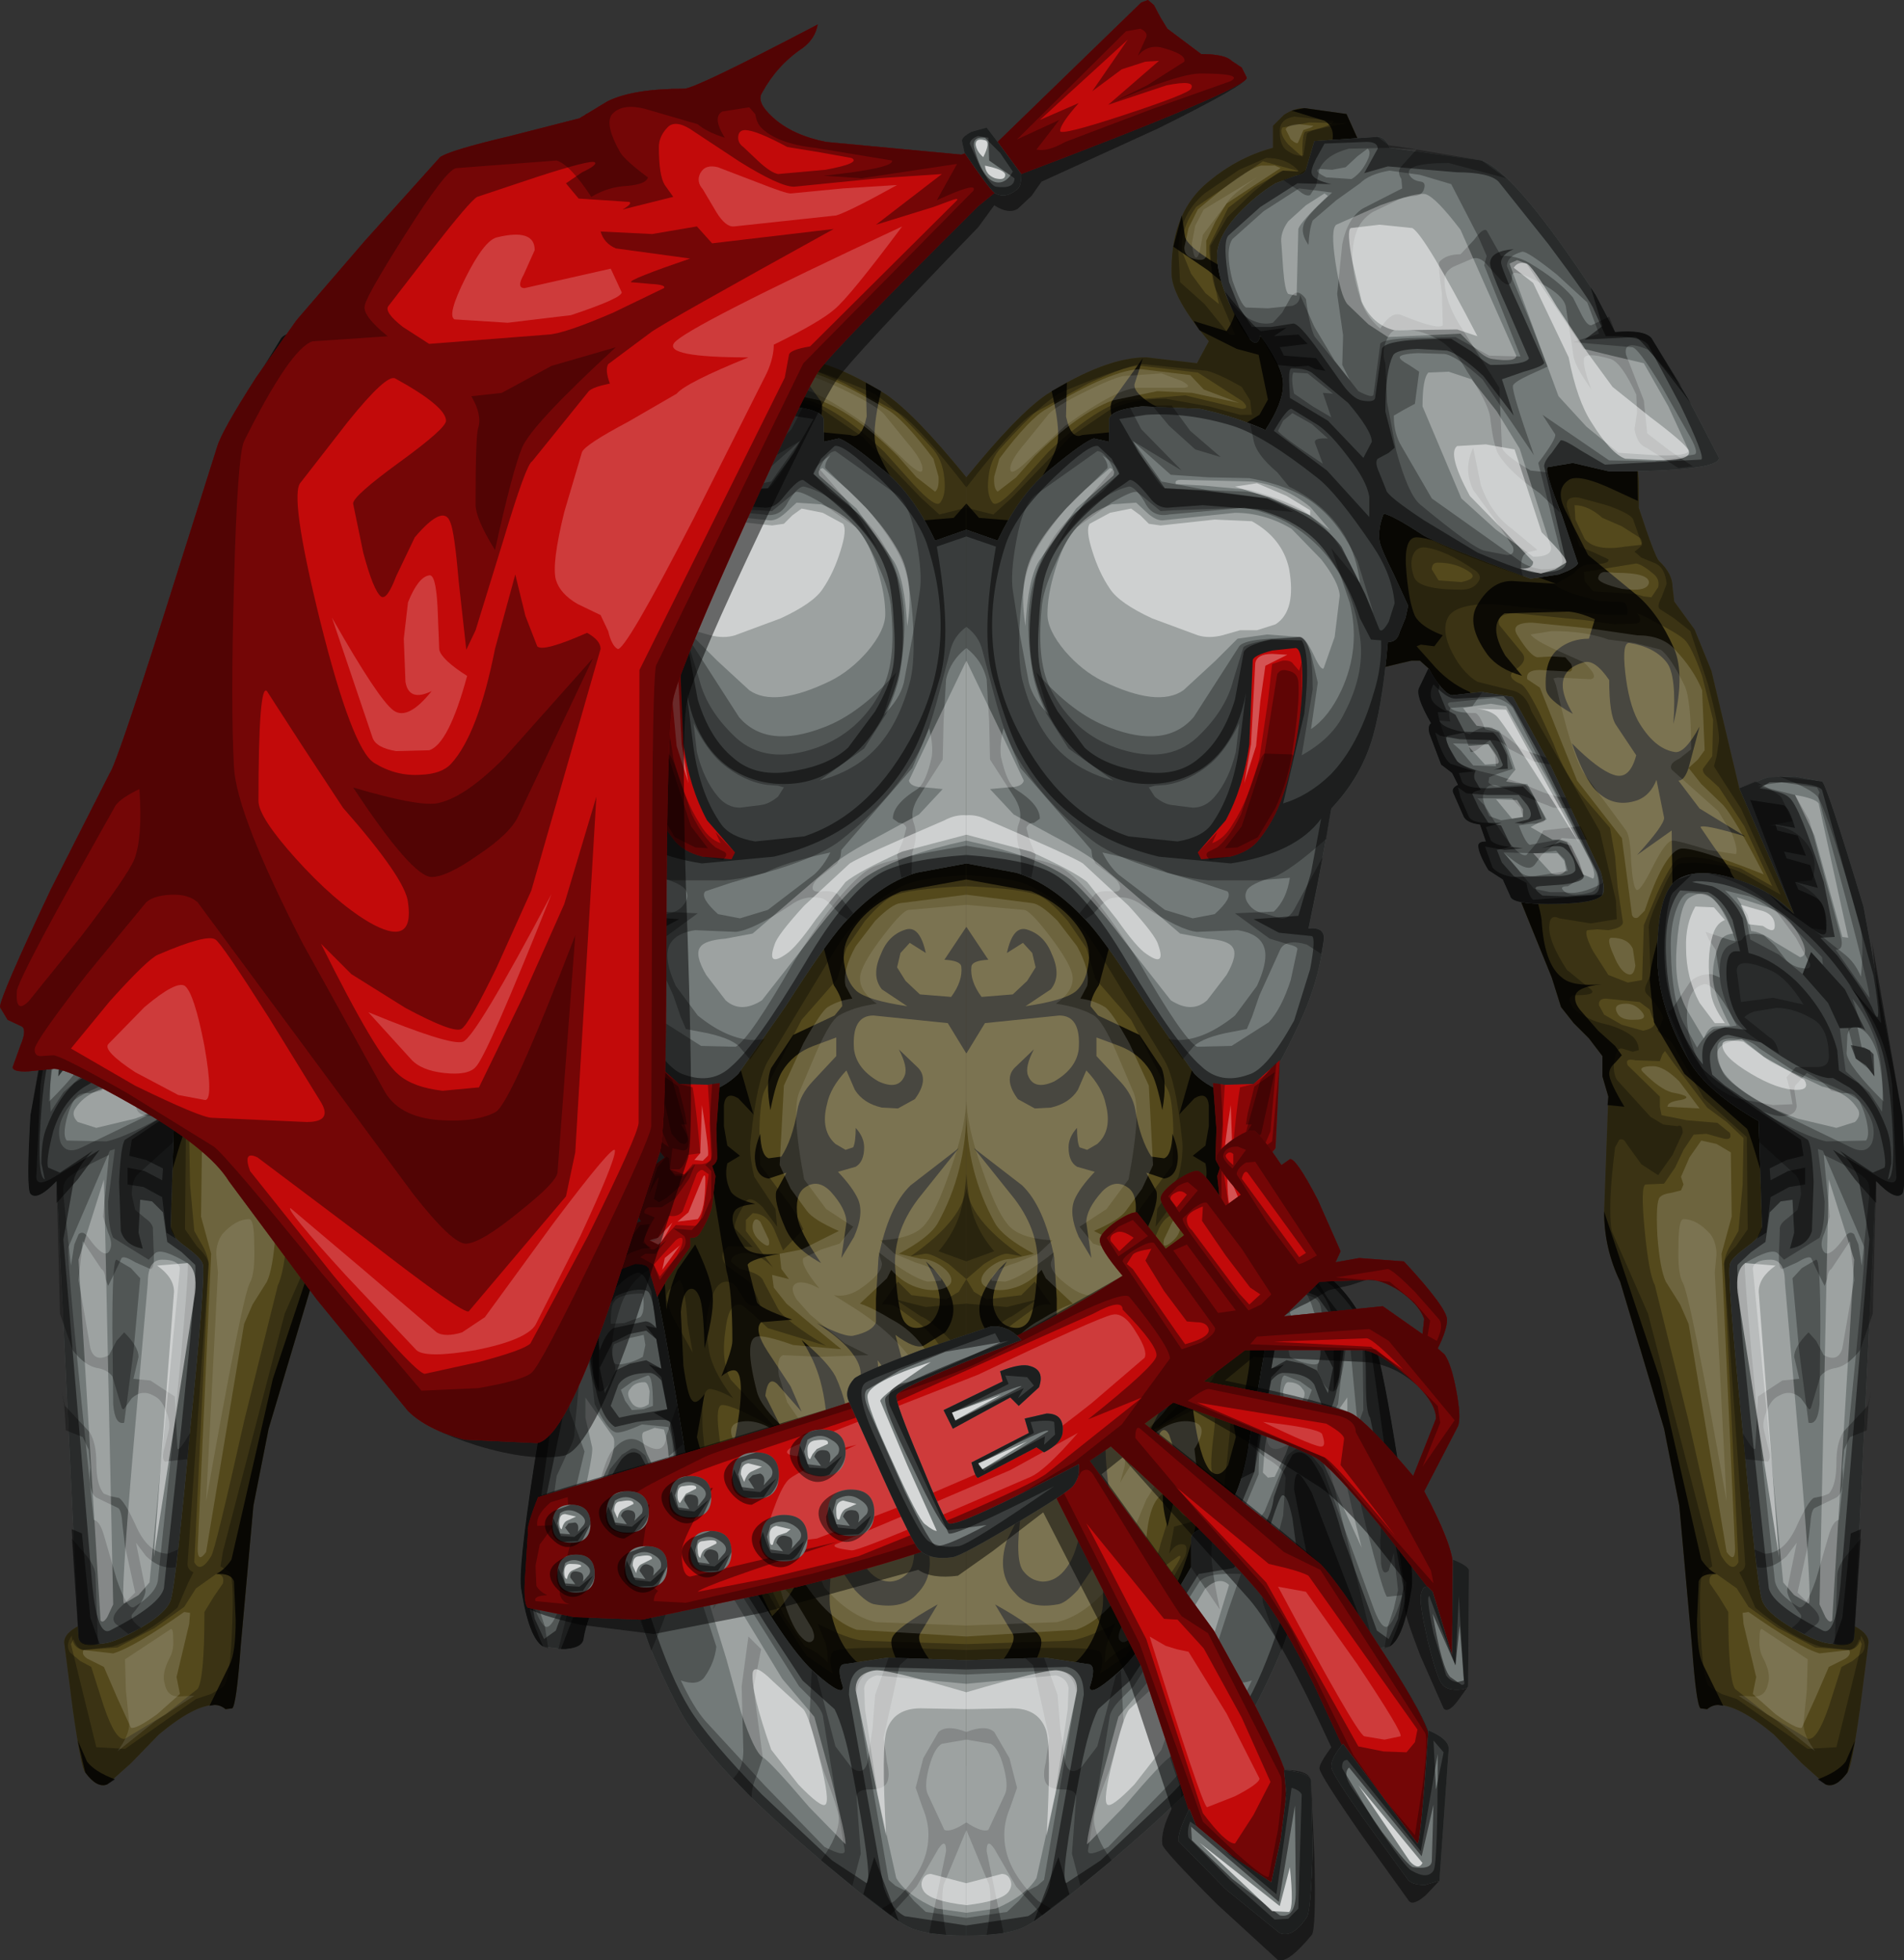 <?xml version="1.0" encoding="UTF-8" standalone="no"?>
<svg xmlns:ffdec="https://www.free-decompiler.com/flash" xmlns:xlink="http://www.w3.org/1999/xlink" ffdec:objectType="frame" height="116.0px" width="112.7px" xmlns="http://www.w3.org/2000/svg">
  <rect width="100%" height="100%" fill="#333333" stroke="none"/>
  <g transform="matrix(1.0, 0.0, 0.0, 1.0, 27.2, 12.8)">
    <use ffdec:characterId="17" height="108.15" transform="matrix(1.0, 0.0, 0.0, 1, 30.0, -6.403)" width="55.5" xlink:href="#shape0"/>
    <use ffdec:characterId="17" height="108.15" transform="matrix(-1.0, 0.0, 0.0, 1, 30.0, -6.403)" width="55.5" xlink:href="#shape0"/>
    <use ffdec:characterId="18" height="116.0" transform="matrix(1.0, 0.0, 0.0, 1.0, -27.2, -12.8)" width="86.95" xlink:href="#shape1"/>
  </g>
  <defs>
    <g id="shape0" transform="matrix(1.0, 0.0, 0.0, 1.0, 0.0, 6.4)">
      <path d="M0.0 91.7 L4.7 91.7 Q10.5 88.75 11.3 87.75 L14.55 81.75 Q17.3 76.3 17.7 74.8 18.3 72.65 19.35 64.45 15.7 59.5 15.45 58.05 15.2 56.55 15.2 52.1 15.2 51.0 15.8 47.8 L16.7 43.7 Q17.1 42.4 24.25 26.8 L25.7 26.45 26.35 26.3 26.85 26.3 27.35 26.75 29.3 30.5 32.6 40.0 34.65 45.05 35.2 46.8 35.95 47.75 36.85 48.65 37.65 49.7 37.65 50.9 38.0 52.1 37.75 58.9 Q37.75 61.1 38.7 63.05 L41.3 71.75 42.2 76.3 42.95 84.6 Q43.2 88.05 43.45 88.3 L43.85 88.35 Q44.15 88.1 44.5 88.1 45.7 88.1 47.8 89.85 L49.45 91.55 50.85 92.8 Q51.45 93.05 52.15 92.1 52.4 91.85 52.9 88.3 L53.4 84.4 Q53.4 83.85 52.5 83.4 L49.9 42.75 Q49.3 40.3 48.75 39.15 L45.75 33.85 44.1 26.9 43.1 24.45 41.9 22.8 41.8 21.95 Q41.8 21.15 41.0 20.4 40.75 20.15 39.8 17.25 L39.8 15.7 39.7 14.2 Q39.45 13.6 23.2 -4.5 L22.5 -6.05 20.0 -6.4 Q19.4 -6.4 18.8 -6.0 L18.15 -5.35 18.15 -4.05 Q15.9 -3.45 14.05 -1.8 12.05 0.05 12.15 3.5 12.25 4.9 14.35 7.4 L13.65 8.7 10.65 8.35 Q8.25 8.35 4.75 10.55 3.05 11.7 0.0 15.45 L0.0 91.7" fill="#54491c" fill-rule="evenodd" stroke="none"/>
      <path d="M0.0 61.85 L1.65 61.25 Q0.95 60.45 0.55 59.5 0.15 58.6 0.0 56.65 L0.0 61.85 M0.0 68.5 Q0.6 66.85 1.0 66.45 2.15 65.3 2.7 65.1 L4.2 64.1 2.4 64.55 0.0 64.35 0.0 68.5 M19.95 -3.6 Q19.5 -3.5 18.9 -3.95 18.55 -4.25 18.55 -5.05 18.55 -5.75 19.4 -5.9 L21.7 -5.65 Q21.85 -5.5 21.05 -5.25 20.15 -5.0 20.15 -4.85 L19.95 -3.6 M19.45 -2.65 L18.75 -2.7 Q18.5 -2.7 17.0 -1.45 L15.45 0.05 14.45 1.75 Q14.45 3.9 14.85 4.5 L15.9 7.0 Q15.6 7.1 15.4 6.8 L14.1 5.2 12.65 3.9 12.55 2.1 Q12.55 -0.05 14.1 -1.35 L16.15 -2.75 17.75 -3.45 Q18.85 -3.45 19.5 -2.85 19.8 -2.6 19.45 -2.65 M30.25 21.7 Q29.95 22.1 29.3 22.1 26.75 22.1 26.5 21.35 26.25 20.65 26.4 20.15 26.6 19.55 27.15 19.6 28.35 19.75 30.1 20.95 30.6 21.3 30.25 21.7 M44.7 87.45 L43.95 87.0 Q43.55 86.45 43.45 83.2 43.35 80.4 43.65 80.2 L44.15 79.9 44.0 79.0 40.35 64.95 38.2 60.05 Q37.95 58.6 38.4 55.1 L38.65 54.65 Q38.9 54.55 39.05 54.85 L39.95 56.1 40.95 56.75 41.8 55.55 42.4 54.25 Q42.4 53.7 42.1 53.85 L41.25 53.75 40.5 53.3 38.5 51.1 Q38.25 50.65 38.35 49.95 38.5 49.2 38.8 49.25 L39.45 49.45 39.8 49.35 Q39.8 48.9 39.45 48.55 38.8 48.05 37.8 47.8 36.8 47.6 35.9 46.85 L35.7 46.4 Q35.7 46.1 36.05 46.1 37.45 46.1 36.9 45.7 L35.55 44.6 Q34.5 43.0 34.5 42.1 34.5 41.25 35.1 41.55 L36.95 41.85 38.5 41.6 38.45 40.5 37.5 36.4 33.45 29.3 Q33.1 28.2 32.25 28.05 L30.25 27.55 Q29.25 26.95 28.6 25.5 28.1 24.3 28.6 23.6 29.15 22.95 31.05 22.95 L37.95 23.6 39.1 23.6 Q39.2 23.15 38.95 22.85 L37.3 22.75 35.8 22.3 Q34.65 21.85 34.9 21.75 L35.95 21.15 Q36.35 20.6 36.95 20.6 38.1 20.6 38.0 20.3 L37.15 19.9 36.3 19.55 35.55 17.2 Q35.45 16.55 36.25 16.65 L37.9 17.1 Q39.2 17.55 39.45 17.9 L40.0 19.45 39.8 19.65 39.55 19.85 39.95 20.2 40.8 20.55 Q41.35 20.8 41.45 21.75 L41.15 22.55 Q40.85 23.1 41.05 23.25 L41.9 23.8 42.85 24.55 43.9 27.7 Q44.6 30.35 44.55 31.05 L44.4 32.0 44.25 32.55 44.85 33.5 45.85 35.05 48.2 40.15 46.25 39.05 Q44.65 38.1 42.25 38.3 41.85 38.35 41.1 40.1 40.3 41.8 40.4 42.2 L40.5 44.9 40.25 45.45 Q40.1 45.8 40.25 46.0 41.05 46.8 41.25 47.45 L41.1 47.85 40.9 48.2 41.75 48.9 42.55 50.3 43.65 52.2 46.2 54.5 46.25 59.95 45.55 60.95 Q44.85 61.65 44.85 62.0 L46.1 79.75 Q46.1 80.1 45.75 80.25 L46.05 80.85 46.7 82.35 Q48.7 84.05 50.55 84.65 L52.25 84.85 Q52.65 84.8 52.85 84.2 L53.0 84.5 51.5 90.6 49.8 90.7 45.6 87.75 44.7 87.45 M0.0 91.7 L4.7 91.7 Q10.5 88.75 11.3 87.75 L14.55 81.75 Q17.3 76.3 17.7 74.8 18.3 72.65 19.35 64.45 15.7 59.5 15.45 58.05 15.2 56.55 15.2 52.1 15.2 51.0 15.8 47.8 L16.7 43.7 Q17.1 42.4 24.25 26.8 L25.7 26.45 26.35 26.3 26.85 26.3 27.35 26.75 29.3 30.5 32.6 40.0 34.65 45.05 35.2 46.8 35.95 47.75 36.85 48.65 37.65 49.7 37.65 50.9 38.0 52.1 37.75 58.9 Q37.75 61.1 38.7 63.05 L41.3 71.75 42.2 76.3 42.95 84.6 Q43.2 88.05 43.45 88.3 L43.85 88.35 Q44.15 88.1 44.5 88.1 45.7 88.1 47.8 89.85 L49.45 91.55 50.85 92.8 Q51.45 93.05 52.15 92.1 52.4 91.85 52.9 88.3 L53.4 84.4 Q53.4 83.85 52.5 83.4 L49.9 42.75 Q49.3 40.3 48.75 39.15 L45.75 33.85 44.1 26.9 43.1 24.45 41.9 22.8 41.8 21.95 Q41.8 21.15 41.0 20.4 40.75 20.15 39.8 17.25 L39.8 15.7 39.7 14.2 Q39.45 13.6 23.2 -4.5 L22.5 -6.05 20.0 -6.4 Q19.4 -6.4 18.8 -6.0 L18.15 -5.35 18.15 -4.05 Q15.9 -3.45 14.05 -1.8 12.05 0.05 12.15 3.5 12.25 4.9 14.35 7.4 L13.65 8.7 10.65 8.35 Q8.25 8.35 4.75 10.55 3.05 11.7 0.0 15.45 L0.0 16.05 Q2.75 12.5 3.9 11.7 L7.2 9.9 Q9.7 8.75 10.45 8.75 L14.25 9.15 Q15.0 9.35 16.3 10.1 L16.8 10.9 16.9 11.75 16.2 11.75 14.35 11.25 11.8 10.8 Q9.8 10.8 8.5 11.45 L6.15 13.05 2.7 16.65 1.6 17.65 0.0 17.25 0.0 39.0 Q2.75 39.1 3.9 39.7 6.0 40.7 7.7 43.3 L11.75 50.0 Q12.4 51.15 12.75 54.5 12.9 55.45 12.55 56.85 L11.3 58.75 11.2 59.8 12.05 58.65 Q12.85 57.85 13.1 58.4 13.8 59.55 13.7 59.9 L12.65 61.0 14.1 60.95 Q14.7 61.45 14.25 62.05 L12.85 63.05 Q12.65 63.25 12.2 64.45 12.7 64.6 13.05 64.25 L13.5 63.55 Q13.75 63.1 14.15 63.05 14.9 63.0 15.25 64.6 15.5 65.45 15.25 67.0 15.1 68.25 13.8 69.95 14.55 69.5 15.15 69.4 15.75 69.35 15.6 71.9 L15.25 75.4 Q14.9 76.7 14.2 77.05 L13.2 77.3 12.3 77.55 12.0 79.15 Q12.4 78.5 12.85 78.6 13.15 78.65 12.95 79.3 L10.95 82.9 9.45 85.2 7.9 86.25 Q8.2 85.35 7.9 84.95 7.6 84.55 0.0 84.85 L0.0 91.7" fill="#000000" fill-opacity="0.298" fill-rule="evenodd" stroke="none"/>
      <path d="M0.0 73.8 Q0.05 72.3 1.35 67.4 1.65 66.45 2.75 65.55 L4.05 64.6 Q4.4 64.35 5.0 64.4 L4.05 63.05 3.25 63.85 1.2 64.1 0.45 63.65 0.0 62.9 0.0 73.8 M19.9 -3.5 L19.05 -4.25 Q18.5 -4.9 18.7 -5.25 L20.3 -5.55 22.5 -5.5 21.7 -5.35 20.05 -5.0 Q19.85 -4.8 19.9 -3.5 M19.75 -2.65 L18.75 -2.7 17.05 -1.7 15.5 -0.5 14.4 1.7 Q14.25 2.05 14.95 5.2 L14.15 4.55 13.3 3.4 12.75 2.05 Q12.65 0.8 13.6 -0.55 L17.55 -3.25 19.75 -2.65 M29.85 21.1 Q30.25 21.45 29.3 21.65 L27.95 21.55 27.55 20.9 Q27.55 20.5 27.9 20.5 29.05 20.5 29.85 21.1 M38.8 18.35 L39.9 19.05 Q40.1 19.35 39.9 19.45 L39.0 19.55 Q37.25 19.85 36.6 19.1 L36.05 17.95 36.0 17.1 Q36.8 17.1 37.65 17.85 L38.8 18.35 M39.65 20.55 Q40.0 20.6 40.65 21.15 41.05 21.45 40.95 21.95 L40.55 22.55 40.1 22.5 39.6 22.35 37.1 22.2 36.6 21.6 36.55 21.05 37.2 20.95 39.65 20.55 M37.75 47.25 L37.45 46.7 Q37.4 46.3 37.85 46.3 L39.85 46.5 40.45 46.95 40.6 47.4 Q41.05 48.0 40.05 48.2 L38.8 47.85 37.75 47.25 M37.1 43.5 Q36.55 42.45 36.75 42.25 L37.35 42.2 38.0 42.25 Q38.95 42.1 38.85 41.7 L38.55 39.7 38.4 37.9 38.1 36.2 36.55 34.4 Q35.4 33.0 34.75 31.2 L33.9 29.35 Q33.15 27.85 32.85 27.7 31.8 27.25 32.55 26.8 33.25 26.3 32.9 25.85 L31.55 24.2 Q31.3 23.5 32.55 23.5 L36.6 23.9 38.35 24.15 39.7 24.1 Q40.05 23.95 39.7 23.5 40.15 23.65 40.65 23.95 42.05 24.65 42.5 25.05 42.9 25.4 43.55 27.2 L44.2 29.8 44.15 31.95 43.6 32.7 Q43.55 32.95 43.95 33.25 L44.55 33.8 46.05 36.1 47.7 39.65 45.85 38.6 44.0 38.05 Q42.55 37.8 42.1 38.05 41.7 38.3 40.9 40.05 L40.1 41.95 40.0 45.2 39.15 45.35 38.0 44.9 37.1 43.5 M45.7 79.65 Q45.35 80.35 44.7 79.3 44.45 78.9 42.75 71.3 L40.75 63.25 Q40.4 62.6 40.15 60.0 39.9 57.4 40.2 57.3 L41.3 57.25 41.95 56.3 42.45 55.25 43.05 54.35 43.8 54.3 44.7 54.55 Q45.35 54.75 45.2 54.25 L44.45 53.65 42.65 53.5 41.15 53.2 41.05 52.7 41.05 52.1 39.15 50.25 Q38.95 49.8 39.6 49.95 L41.05 50.0 41.2 49.6 41.35 49.4 41.85 50.1 43.85 52.75 45.0 53.6 46.0 54.55 45.95 57.3 45.7 60.05 45.25 60.85 Q44.9 61.45 44.85 62.0 L45.7 79.65 M47.4 88.65 L45.5 87.15 Q45.1 86.55 45.1 82.6 L44.55 81.7 44.0 80.9 Q43.9 80.35 44.4 80.35 L45.6 81.2 46.3 82.3 48.05 83.55 50.25 84.7 52.25 84.85 Q52.9 84.75 52.95 84.0 53.35 84.55 53.05 85.0 L52.45 85.5 51.8 85.85 51.05 88.2 Q50.35 90.25 49.8 90.1 L47.4 88.65 M0.0 91.7 L4.7 91.7 Q10.5 88.75 11.3 87.75 L14.55 81.75 Q17.3 76.3 17.7 74.8 18.3 72.65 19.35 64.45 15.7 59.5 15.45 58.05 15.2 56.55 15.2 52.1 15.2 51.0 15.8 47.8 L16.7 43.7 Q17.1 42.4 24.25 26.8 L25.7 26.45 26.35 26.3 26.85 26.3 27.35 26.75 29.3 30.5 32.6 40.0 34.65 45.05 35.2 46.8 35.95 47.75 36.85 48.65 37.65 49.7 37.65 50.9 38.0 52.1 37.75 58.9 Q37.75 61.1 38.7 63.05 L41.3 71.75 42.2 76.3 42.95 84.6 Q43.2 88.05 43.45 88.3 L43.85 88.35 Q44.15 88.1 44.5 88.1 45.7 88.1 47.8 89.85 L49.45 91.55 50.85 92.8 Q51.45 93.05 52.15 92.1 52.4 91.85 52.9 88.3 L53.4 84.4 Q53.4 83.85 52.5 83.4 L49.9 42.75 Q49.3 40.3 48.75 39.15 L45.75 33.85 44.1 26.9 43.1 24.45 41.9 22.8 41.8 21.95 Q41.8 21.15 41.0 20.4 40.75 20.15 39.8 17.25 L39.8 15.7 39.7 14.2 Q39.45 13.6 23.2 -4.5 L22.5 -6.05 20.0 -6.4 Q19.4 -6.4 18.8 -6.0 L18.15 -5.35 18.15 -4.05 Q15.9 -3.45 14.05 -1.8 12.05 0.05 12.15 3.5 12.25 4.9 14.35 7.4 L13.65 8.7 10.65 8.35 Q8.25 8.35 4.75 10.55 3.05 11.7 0.0 15.45 L0.0 39.65 Q3.5 39.8 4.4 40.25 5.0 40.55 6.0 41.7 L7.1 43.3 7.65 45.15 8.65 46.3 9.75 47.55 11.95 51.75 Q12.2 52.3 12.25 54.05 L12.2 56.15 10.45 58.5 Q10.1 58.95 9.65 59.95 L10.85 61.2 11.4 59.9 Q11.85 59.0 12.65 59.0 L13.05 59.4 13.05 60.05 11.45 62.2 Q12.55 61.15 13.45 61.4 14.0 61.55 13.9 61.9 L13.4 62.3 Q12.15 62.55 12.0 63.05 L11.15 64.65 Q10.75 65.35 8.3 66.85 L11.75 65.8 12.55 65.05 13.25 64.45 Q14.05 64.15 14.25 65.85 14.55 67.75 13.95 68.85 L11.15 71.85 Q13.75 70.35 14.45 70.35 14.85 70.35 14.65 72.0 14.4 73.95 14.55 74.35 14.95 75.3 14.55 76.1 14.15 76.95 13.05 76.95 12.7 76.95 12.3 76.0 L11.5 78.55 Q11.25 79.7 10.45 80.8 L12.55 79.3 Q13.0 79.1 11.75 80.8 L10.75 82.9 9.55 84.65 Q8.8 84.95 8.2 85.6 8.2 84.8 8.35 84.4 L8.8 83.3 Q6.9 84.25 6.05 84.3 L0.0 84.5 0.0 91.7 M0.0 62.9 L1.05 62.0 Q2.1 61.35 2.45 61.4 L3.3 61.55 Q0.05 59.3 0.0 57.3 L0.0 62.9 M4.85 13.95 L3.1 15.9 Q1.8 17.3 1.55 16.95 1.2 16.5 1.3 15.55 1.4 14.35 2.1 13.65 4.75 10.7 5.9 10.3 9.5 8.8 10.3 8.85 L13.7 9.25 16.35 10.95 Q16.8 11.4 16.3 11.4 L12.95 10.6 9.35 10.9 Q7.5 11.45 4.85 13.95 M17.0 62.95 L17.6 63.55 Q17.85 63.9 17.7 64.25 L17.45 65.0 16.2 67.25 16.5 65.55 Q16.65 63.2 17.0 62.95" fill="#000000" fill-opacity="0.298" fill-rule="evenodd" stroke="none"/>
      <path d="M5.55 70.85 L3.85 71.2 Q3.95 69.55 4.3 69.0 L5.25 67.7 5.15 69.1 5.55 70.85 M43.85 88.35 Q44.15 88.1 44.5 88.1 L44.8 88.15 43.6 85.7 Q43.25 85.0 43.25 83.05 L43.35 80.8 Q43.5 80.3 44.4 80.35 43.9 80.1 43.5 79.5 L41.05 68.8 37.75 58.9 Q37.75 61.1 38.7 63.05 L41.3 71.75 42.2 76.3 42.95 84.6 Q43.2 88.05 43.45 88.3 L43.85 88.35 M52.05 91.45 Q51.6 92.05 50.4 92.5 L50.85 92.8 Q51.45 93.05 52.15 92.1 L52.6 90.2 52.05 91.45 M0.0 91.7 L4.7 91.7 Q10.5 88.75 11.3 87.75 L14.55 81.75 Q17.3 76.3 17.7 74.8 18.3 72.65 19.35 64.45 L17.9 62.35 17.75 64.7 Q17.6 63.5 17.1 62.35 L16.05 60.85 Q15.2 62.6 15.05 63.6 14.85 64.6 15.5 67.0 15.55 64.55 15.8 63.95 16.05 63.35 16.4 63.5 16.8 63.7 16.9 64.85 L16.75 68.0 Q16.5 69.8 16.25 70.05 16.0 70.4 15.5 69.7 L15.95 72.25 15.5 73.9 Q14.95 74.8 14.4 74.2 13.8 73.45 13.45 70.85 13.2 68.85 13.55 68.4 13.8 68.1 14.5 68.65 13.85 67.05 13.85 66.55 13.85 63.6 14.2 62.4 L15.25 56.05 15.2 52.1 Q15.2 51.0 15.8 47.8 L16.7 43.7 Q17.1 42.4 24.25 26.8 L25.7 26.45 26.35 26.3 26.85 26.3 27.35 26.75 29.3 30.5 32.6 40.0 34.65 45.05 35.2 46.8 35.95 47.75 36.85 48.65 37.65 49.7 37.65 50.9 38.0 52.1 37.95 52.6 38.95 52.7 Q38.05 51.2 38.05 50.75 38.05 50.4 38.4 50.1 L38.8 49.65 38.4 49.1 37.4 48.2 36.4 47.05 Q35.95 46.55 36.05 46.1 36.2 45.6 37.6 45.45 35.85 45.6 35.25 45.05 34.2 44.25 34.05 41.65 33.9 40.15 29.8 28.15 28.5 27.6 27.5 26.4 L26.65 25.45 26.9 25.35 27.7 25.45 28.2 24.8 Q26.9 24.3 26.55 23.65 26.2 22.85 26.05 21.1 25.85 19.0 26.65 19.0 27.45 19.0 31.05 20.35 L34.9 21.75 32.5 21.6 Q31.15 21.45 30.25 23.0 29.55 24.15 30.85 25.95 31.5 26.8 32.9 27.2 L31.9 26.0 Q30.85 24.2 31.85 23.5 L35.65 23.4 Q36.3 23.45 37.2 23.85 L36.85 25.0 Q35.8 25.0 35.05 25.6 34.2 26.25 34.3 27.95 34.35 28.6 35.9 29.45 35.3 28.45 35.3 27.75 35.3 26.75 36.55 26.4 37.2 26.2 38.05 27.45 38.05 29.5 38.45 30.1 L39.65 31.9 Q39.25 33.4 38.3 33.05 37.4 32.75 35.85 31.2 36.45 32.95 37.1 33.8 38.2 35.1 39.75 34.55 40.5 34.25 40.85 33.35 L41.3 35.6 Q41.3 36.05 39.7 37.8 L41.75 36.35 41.8 40.05 Q40.45 44.05 40.45 45.2 L40.7 47.7 42.5 50.75 46.2 54.0 Q46.6 54.45 51.95 74.65 L49.9 42.75 48.35 41.85 Q45.35 39.5 45.2 38.65 L44.2 37.25 43.45 36.15 Q43.6 35.95 46.1 36.7 L43.4 35.05 42.15 33.4 Q42.5 33.4 42.75 32.65 L43.4 30.2 Q42.5 31.85 41.9 31.7 40.7 31.5 39.75 29.85 39.2 28.8 39.0 27.0 38.8 25.2 39.25 25.25 40.75 25.5 41.45 26.4 42.05 27.15 41.85 30.05 42.55 27.15 41.9 25.6 40.95 23.45 39.6 22.35 L36.8 20.05 35.45 17.4 Q34.85 16.2 35.6 15.65 36.15 15.15 38.45 16.25 L39.75 16.85 39.7 14.2 Q39.45 13.6 23.2 -4.5 L22.5 -6.05 20.0 -6.4 19.25 -6.25 21.2 -5.65 Q22.0 -5.15 21.5 -3.9 L20.25 -2.7 19.1 -1.65 15.4 2.95 Q15.15 3.1 14.15 2.4 13.1 1.7 12.95 1.25 L12.75 -0.05 12.25 1.8 14.3 3.2 15.75 4.4 Q16.3 5.45 15.4 6.8 L13.45 6.2 13.8 6.75 16.0 7.85 17.3 8.2 17.85 10.85 17.35 11.75 16.45 12.3 11.85 11.45 Q11.35 11.4 10.65 10.9 9.9 10.35 9.95 9.95 L10.45 8.4 8.65 10.9 Q8.35 11.3 8.85 12.75 L6.85 12.95 Q6.2 13.25 5.9 11.85 L5.95 9.85 5.05 10.35 Q5.55 12.5 5.4 13.4 5.25 14.2 4.1 16.05 L2.6 18.0 0.75 17.85 0.0 17.0 0.0 39.25 3.85 39.95 Q6.0 40.85 6.95 42.6 7.4 43.4 7.2 44.4 7.05 45.35 6.5 45.85 5.85 46.4 3.5 46.75 L5.0 45.75 Q5.65 44.95 5.05 43.65 4.6 42.5 3.55 42.2 2.75 42.0 2.4 43.6 L3.35 43.0 3.9 43.6 4.1 44.45 3.6 45.25 2.75 46.05 0.9 46.2 Q0.2 45.25 0.3 44.4 0.35 44.05 1.3 44.0 L0.0 42.05 0.0 49.55 1.1 47.75 5.5 47.3 Q6.8 47.3 6.65 49.3 6.5 50.45 5.2 51.2 4.0 51.75 3.65 50.85 3.45 50.35 4.0 49.3 L2.85 50.4 Q2.2 51.1 3.05 52.25 L4.05 52.8 5.0 52.75 Q6.1 52.5 6.6 51.7 L7.1 50.55 Q8.05 51.55 8.25 52.55 8.65 54.1 7.75 54.9 L7.15 55.25 6.7 55.1 Q6.55 54.8 6.55 53.95 6.05 54.5 6.05 55.1 6.05 55.95 6.55 56.25 L7.6 56.55 Q6.7 57.5 6.4 58.2 6.05 59.05 6.65 60.4 L7.4 61.65 7.1 59.55 Q7.1 58.75 8.05 57.7 8.85 56.9 9.65 57.55 10.15 58.0 10.0 59.2 9.9 60.05 8.6 61.95 10.25 61.05 10.75 59.8 11.4 58.3 11.25 57.7 L10.65 56.6 11.7 56.95 Q12.4 56.85 12.5 55.95 12.6 55.3 12.2 54.3 12.15 55.6 11.7 55.75 L10.95 55.65 Q10.3 54.65 10.0 52.9 9.85 52.0 9.1 51.2 L7.7 49.7 7.7 48.6 9.05 49.1 Q10.25 49.55 10.9 50.6 11.25 51.15 11.6 52.9 11.9 51.2 11.55 50.4 L10.25 48.45 7.8 47.3 7.35 46.75 Q7.35 46.25 7.85 45.5 L8.7 42.35 13.9 48.6 12.6 53.15 13.5 52.2 Q14.25 51.75 14.35 52.6 L14.35 53.85 14.15 55.0 13.4 55.6 14.15 56.05 Q14.35 56.9 13.95 57.7 13.7 58.15 12.5 58.45 13.5 58.55 13.7 58.85 14.15 59.5 13.15 61.0 12.7 61.55 11.05 61.4 12.75 61.7 12.95 62.05 L12.4 64.25 Q12.3 64.6 10.3 65.3 L12.15 65.45 Q12.6 65.9 11.75 67.2 L10.4 69.25 9.75 70.75 11.2 69.1 Q11.75 68.6 11.9 69.8 L11.4 70.8 10.75 72.1 Q10.5 73.05 10.55 74.65 11.15 72.45 11.5 71.95 11.75 71.65 12.0 72.1 L12.25 72.85 11.65 75.5 Q11.55 76.2 11.9 77.55 L12.5 75.15 13.05 75.05 13.5 75.55 Q13.85 76.4 13.55 77.6 12.95 80.05 12.15 81.5 L11.5 82.85 Q9.4 80.8 8.65 76.65 7.8 72.0 8.65 68.9 9.0 67.65 9.75 66.5 8.2 67.8 7.75 68.65 7.35 69.5 7.1 70.55 6.2 69.85 6.25 68.5 6.3 67.15 8.85 65.5 7.2 66.35 6.7 66.25 5.55 66.0 5.35 65.45 L5.35 64.05 5.2 61.6 Q4.6 58.6 3.3 57.35 L0.45 55.15 2.85 58.15 Q4.4 60.2 4.2 62.4 4.05 65.05 3.6 65.5 3.25 65.9 2.65 65.75 2.0 65.6 1.7 64.85 1.25 63.8 2.4 61.85 1.5 62.65 1.05 63.6 0.4 64.9 1.25 66.05 L2.55 66.85 Q3.05 67.05 4.2 66.2 L3.65 68.25 1.8 73.45 Q1.2 74.85 0.0 76.5 L0.0 77.75 2.75 74.1 3.7 72.1 5.4 72.05 Q5.85 72.15 6.35 72.95 6.85 73.8 6.95 74.65 7.1 75.65 6.85 77.25 6.55 79.15 5.95 79.95 5.35 80.8 4.5 80.8 3.8 80.75 3.35 80.15 2.85 79.45 3.25 76.65 L2.4 78.35 Q1.75 80.35 2.9 81.5 3.7 82.45 5.4 82.15 5.85 82.1 6.6 81.3 L7.45 80.05 7.85 78.85 Q8.2 81.5 8.05 82.45 7.65 84.4 6.6 85.45 6.2 85.9 3.75 86.15 4.6 84.7 4.4 84.15 4.2 83.55 1.7 82.15 L2.75 83.9 Q3.05 84.5 1.4 86.4 L0.0 86.35 0.0 91.7" fill="#000000" fill-opacity="0.8" fill-rule="evenodd" stroke="none"/>
      <path d="M3.5 101.2 Q5.1 100.35 9.7 96.35 15.4 91.4 17.0 88.35 19.25 84.05 20.25 80.1 20.35 79.55 20.9 80.1 L21.6 81.1 Q22.5 83.15 22.65 84.15 22.7 84.7 23.75 84.8 L25.05 84.65 Q25.9 84.15 26.35 81.25 26.55 80.15 25.6 74.0 24.65 68.05 24.2 66.85 23.1 64.15 21.6 62.9 20.2 61.7 18.95 61.7 18.5 61.7 16.75 72.5 16.2 76.15 14.8 77.2 L13.85 77.7 Q13.35 77.9 13.3 78.2 L13.3 79.95 Q10.5 84.9 8.9 86.25 7.3 87.65 7.3 87.05 7.7 85.85 7.3 85.7 L4.65 85.3 0.0 85.45 0.0 101.75 Q2.45 101.75 3.5 101.2 M52.55 84.1 L53.85 57.1 Q55.0 58.3 55.4 57.85 55.65 57.55 55.4 53.2 L53.1 40.85 Q50.95 33.7 50.65 33.45 L49.05 33.15 47.45 33.2 45.75 33.85 49.0 41.3 Q48.0 40.25 46.55 39.6 43.55 38.35 42.1 39.25 40.9 40.0 40.9 43.75 40.9 46.75 42.8 50.0 43.85 51.8 46.9 53.55 L47.1 59.8 Q47.1 60.35 46.25 60.95 45.3 61.65 45.2 62.0 45.0 62.55 45.95 71.85 46.8 81.05 47.1 81.9 47.35 82.65 48.9 83.55 50.3 84.35 51.0 84.45 52.5 84.7 52.55 84.1 M21.15 42.85 Q21.25 42.05 20.25 42.15 L20.8 39.5 21.6 35.05 Q23.2 33.35 23.9 31.3 24.6 29.25 24.95 25.2 25.5 25.2 25.65 24.6 L26.0 23.75 26.15 23.05 25.3 21.2 Q24.5 19.6 24.45 19.2 24.35 18.5 24.7 17.6 25.25 17.7 27.0 18.85 27.75 19.35 33.4 21.45 L35.05 21.2 Q36.05 20.85 36.2 20.55 L35.25 17.7 Q34.2 15.05 34.4 14.85 L35.9 14.6 38.05 15.1 Q44.55 15.1 44.55 14.3 L42.7 10.75 40.55 7.2 Q40.1 6.7 38.4 6.85 L37.25 4.65 Q32.5 -2.6 30.5 -3.3 L25.05 -4.05 Q24.8 -4.7 24.35 -4.7 L20.6 -4.45 20.1 -2.75 Q20.05 -2.5 19.5 -2.4 L18.3 -1.95 Q17.15 -1.25 16.15 -0.2 14.7 1.35 14.85 2.6 14.95 3.85 15.7 5.45 L16.8 7.3 Q17.25 7.75 17.4 7.05 18.75 8.9 18.75 9.95 18.75 11.05 17.7 12.65 15.9 11.85 13.85 11.4 L10.4 11.25 Q8.55 11.45 8.45 12.0 L8.45 13.35 7.55 13.15 Q7.0 13.3 5.0 14.95 3.2 16.35 1.85 19.2 L0.0 18.55 0.0 38.3 2.95 38.85 Q5.15 39.5 7.3 41.9 8.4 43.15 10.7 46.75 L13.5 50.75 Q14.4 51.65 15.65 51.9 16.9 52.1 17.5 51.55 18.2 50.95 19.55 48.1 20.85 45.45 21.15 42.85 M28.1 32.45 L28.75 32.95 29.1 33.65 Q28.65 33.85 28.85 34.2 L29.4 35.45 Q29.55 35.9 30.4 36.0 L30.75 37.0 Q30.3 37.0 30.3 37.25 30.3 37.7 30.9 38.7 L31.75 39.25 32.2 40.25 Q32.3 40.7 34.45 40.7 37.25 40.7 37.65 40.15 37.85 39.9 37.55 38.8 L34.6 32.55 32.35 28.45 30.5 28.15 28.75 28.35 Q28.2 28.25 27.35 26.75 L26.8 27.9 Q26.55 28.35 27.5 30.0 27.3 30.15 27.4 30.6 L28.1 32.45" fill="#737a79" fill-rule="evenodd" stroke="none"/>
      <path d="M10.8 33.6 Q12.55 33.6 14.0 32.65 16.0 31.25 16.55 28.2 L16.15 31.45 Q15.75 34.25 14.5 36.0 13.95 36.75 12.5 37.0 L9.6 36.7 Q5.55 35.35 3.05 30.45 0.4 25.25 2.35 19.35 3.0 17.55 5.25 15.4 7.3 13.45 7.8 13.6 L8.6 14.35 9.05 15.25 7.3 16.8 Q6.4 17.5 5.4 18.9 4.35 20.4 4.1 21.4 3.35 25.25 4.2 27.85 5.25 31.15 7.85 32.75 9.15 33.6 10.8 33.6 M19.25 11.4 L20.8 12.35 Q21.55 12.85 22.6 14.25 23.7 15.65 23.85 16.6 L23.85 17.8 21.35 15.05 18.2 12.7 Q19.0 11.35 19.25 11.4 M24.0 13.35 L23.5 14.3 21.4 12.1 19.15 10.75 19.1 9.65 Q19.1 9.0 19.25 9.0 20.15 9.0 20.5 9.3 L22.6 11.05 Q24.0 12.7 24.0 13.35 M25.0 24.0 Q24.6 24.7 24.45 24.45 L23.6 22.35 22.2 19.55 Q20.95 17.85 17.8 16.7 L14.1 16.25 11.75 16.1 10.2 14.0 9.05 12.0 10.65 11.75 Q13.15 11.6 15.75 12.4 17.65 13.0 20.8 15.5 21.95 16.4 24.05 19.5 25.2 21.2 25.35 22.9 L25.0 24.0 M40.35 7.6 L42.25 11.15 Q43.75 14.25 43.5 14.4 L37.8 14.7 36.35 13.85 Q35.2 13.1 35.15 13.3 L34.65 14.0 Q34.2 14.5 34.2 14.8 L35.5 20.5 Q35.45 21.1 33.75 21.1 33.1 21.1 30.25 19.9 L27.1 18.0 Q24.9 16.55 24.85 16.2 L24.45 15.2 Q24.15 14.55 24.35 14.35 L25.0 14.0 25.35 13.7 24.8 11.55 Q24.8 9.15 25.25 8.25 25.4 7.9 26.7 7.85 L28.45 7.95 Q29.2 8.15 30.6 9.45 L32.4 11.8 31.7 9.65 33.0 9.2 Q34.25 8.85 34.2 8.65 L32.85 5.65 Q31.6 2.95 31.65 2.7 31.7 2.25 32.4 1.95 31.05 2.05 31.0 2.75 30.95 3.1 32.15 5.75 L33.3 8.4 Q33.15 8.8 31.05 8.8 30.9 8.8 29.9 8.0 L28.7 7.25 Q24.75 7.25 24.6 7.85 L24.2 10.7 Q24.2 11.05 23.4 10.9 22.9 10.8 22.3 10.0 L20.85 7.95 Q19.7 6.35 19.35 6.35 L18.05 6.55 16.9 6.55 16.15 5.4 15.55 3.9 Q15.15 1.6 15.5 1.15 L17.4 -0.55 19.6 -1.95 21.6 -1.9 Q20.55 -2.15 20.45 -2.5 20.35 -2.7 20.7 -3.4 L21.2 -4.3 23.7 -4.4 Q24.35 -4.4 24.35 -4.0 L23.55 -2.55 24.95 -2.95 29.05 -2.6 Q30.95 -2.6 31.5 -2.05 L34.45 1.65 Q37.0 5.05 37.15 5.55 L37.85 7.1 Q39.9 7.05 40.35 7.6 M46.2 48.15 L44.9 48.0 Q43.95 48.2 43.65 49.0 43.5 49.45 43.6 50.2 41.7 47.9 41.45 44.35 41.2 41.25 42.25 39.9 L43.9 40.0 Q44.75 40.4 45.35 41.65 L45.8 43.5 45.5 43.5 Q44.9 43.55 45.0 45.15 45.15 46.75 45.85 47.75 L46.2 48.15 M53.7 47.05 Q53.4 46.2 51.55 43.75 L50.55 42.7 51.4 42.65 50.75 39.4 Q49.3 34.85 48.7 34.4 48.35 34.05 46.95 33.85 L47.55 33.5 48.55 33.5 Q50.4 33.6 50.65 33.95 L53.7 44.95 Q54.25 48.3 53.7 47.05 M52.75 48.0 Q53.15 48.05 53.25 48.25 L52.0 45.75 50.0 43.55 49.5 44.85 51.0 46.55 51.7 48.05 52.75 48.0 M52.35 49.05 L52.65 49.85 53.25 50.25 53.75 50.9 53.7 49.6 Q53.5 49.35 53.15 49.2 L52.35 49.05 M27.75 30.55 L28.05 30.75 29.2 30.95 31.0 31.0 31.45 31.7 31.75 32.45 Q31.75 32.65 31.2 32.75 L32.05 32.7 32.0 31.9 Q31.45 30.65 31.15 30.55 L29.3 30.5 Q28.15 30.25 28.0 29.85 L27.9 29.35 28.5 29.35 Q27.55 28.9 27.5 28.45 27.45 28.05 27.65 27.7 28.45 28.55 28.95 28.55 L31.8 28.4 32.35 29.0 33.95 31.9 37.35 38.85 Q37.7 40.05 37.05 40.15 L35.55 40.25 34.1 40.2 Q33.4 39.7 33.9 39.65 L35.3 39.55 Q36.55 39.4 36.55 39.05 L36.25 38.15 35.8 37.25 35.15 37.05 34.05 37.4 Q35.15 37.15 35.4 37.4 36.05 37.9 36.05 38.7 35.95 39.0 35.05 39.05 L32.3 39.1 Q31.5 38.95 31.15 38.55 L30.7 37.3 31.85 37.5 32.95 37.4 32.0 37.3 Q31.3 37.2 31.05 36.95 L30.75 36.15 31.7 35.9 30.9 35.9 Q29.95 35.9 29.75 35.55 L29.25 34.4 29.1 33.8 29.6 34.15 30.85 34.25 32.7 34.25 33.2 34.85 Q33.6 35.45 33.25 35.7 L32.45 35.9 32.95 35.95 34.05 35.65 33.6 34.4 32.95 33.75 30.85 33.85 Q29.6 33.85 29.35 33.5 L29.15 32.95 30.05 32.85 28.65 32.4 Q28.2 32.05 27.75 30.55 M27.4 30.6 L28.1 32.45 28.75 32.95 29.1 33.65 Q28.65 33.85 28.85 34.2 L29.4 35.45 Q29.55 35.9 30.4 36.0 L30.75 37.0 Q30.3 37.0 30.3 37.25 30.3 37.7 30.9 38.7 L31.75 39.25 32.2 40.25 Q32.3 40.7 34.45 40.7 37.25 40.7 37.65 40.15 37.85 39.9 37.55 38.8 L34.6 32.55 32.35 28.45 30.5 28.15 28.75 28.35 Q28.2 28.25 27.35 26.75 L26.8 27.9 Q26.55 28.35 27.5 30.0 27.3 30.15 27.4 30.6 M21.55 33.05 Q20.25 34.3 18.75 34.75 L20.0 29.45 Q20.4 25.95 19.85 25.1 L18.05 25.05 Q16.4 25.4 16.4 25.9 L15.9 28.6 Q15.2 30.9 13.8 32.05 12.4 33.3 10.05 32.8 8.1 32.45 7.0 31.45 L5.4 29.3 Q4.6 27.9 4.4 26.95 4.15 25.95 4.3 23.95 4.4 21.85 4.8 20.85 5.55 18.7 8.55 16.35 L9.25 15.9 9.6 15.65 Q9.85 15.4 10.85 16.65 11.3 17.25 11.9 17.25 L14.0 17.1 17.25 17.35 Q20.15 18.15 21.4 20.05 22.7 21.9 23.3 23.8 L23.95 25.05 24.55 25.1 Q24.6 26.7 24.1 28.25 23.2 31.35 21.55 33.05 M18.5 42.4 L20.45 42.6 Q20.7 42.7 20.35 44.55 L19.4 47.6 Q17.8 50.5 16.7 50.8 15.05 51.4 13.9 50.3 12.45 49.05 9.55 44.2 7.0 39.85 4.95 38.8 3.45 38.05 0.0 37.8 L0.0 38.3 2.95 38.85 Q5.15 39.5 7.3 41.9 8.4 43.15 10.7 46.75 L13.5 50.75 Q14.4 51.65 15.65 51.9 16.9 52.1 17.5 51.55 18.2 50.95 19.55 48.1 20.85 45.45 21.15 42.85 21.25 42.05 20.25 42.15 L20.8 39.5 21.6 35.05 Q23.2 33.35 23.9 31.3 24.6 29.25 24.95 25.2 25.5 25.2 25.65 24.6 L26.0 23.75 26.15 23.05 25.3 21.2 Q24.5 19.6 24.45 19.2 24.35 18.5 24.7 17.6 25.25 17.7 27.0 18.85 27.75 19.35 33.4 21.45 L35.05 21.2 Q36.05 20.85 36.2 20.55 L35.25 17.7 Q34.2 15.05 34.4 14.85 L35.9 14.6 38.05 15.1 Q44.55 15.1 44.55 14.3 L42.7 10.75 40.55 7.2 Q40.1 6.7 38.4 6.85 L37.25 4.65 Q32.5 -2.6 30.5 -3.3 L25.05 -4.05 Q24.8 -4.7 24.35 -4.7 L20.6 -4.45 20.1 -2.75 Q20.05 -2.5 19.5 -2.4 L18.3 -1.95 Q17.15 -1.25 16.15 -0.2 14.7 1.35 14.85 2.6 14.95 3.85 15.7 5.45 L16.8 7.3 Q17.25 7.75 17.4 7.05 18.75 8.9 18.75 9.95 18.75 11.05 17.7 12.65 15.9 11.85 13.85 11.4 L10.4 11.25 Q8.55 11.45 8.45 12.0 L8.45 13.35 7.55 13.15 Q7.0 13.3 5.0 14.95 3.2 16.35 1.85 19.2 L0.0 18.55 0.0 18.95 1.75 19.55 Q0.85 24.7 1.55 27.25 2.35 30.05 3.0 31.4 4.25 33.95 6.55 35.7 8.5 37.2 11.4 37.9 L15.65 38.3 Q19.5 37.7 21.0 35.65 L20.4 38.85 19.65 41.4 17.0 41.6 18.5 42.4 M20.9 65.8 L19.0 65.4 Q18.7 65.4 18.35 65.8 18.55 63.75 18.9 63.6 19.5 63.35 20.75 63.9 L21.7 65.2 Q21.95 65.75 21.7 67.1 21.35 66.1 20.9 65.8 M20.75 68.3 L19.9 67.9 18.95 67.7 18.05 68.2 18.35 66.45 18.95 65.95 19.95 66.15 20.95 66.65 21.7 68.15 21.4 69.65 20.75 68.3 M20.55 71.1 L19.85 70.95 17.7 70.6 18.05 68.9 Q18.45 68.45 18.75 68.45 20.15 68.45 20.6 69.15 L21.05 70.4 20.55 71.1 M54.55 57.0 L54.75 56.05 Q54.75 54.65 54.45 53.95 53.8 52.25 52.8 51.3 L51.65 50.55 51.55 49.35 Q50.95 47.1 49.1 45.25 47.7 43.95 46.3 43.6 L45.95 41.55 Q45.3 40.15 44.15 39.65 L42.95 39.4 43.2 39.35 Q45.8 39.35 48.5 41.4 52.3 44.4 54.0 48.8 54.6 50.3 54.8 53.6 55.0 56.85 54.55 57.0 M51.75 80.9 Q51.45 84.05 50.7 83.7 47.75 82.2 47.5 81.2 L46.45 71.5 Q45.5 62.4 45.65 62.05 L46.45 61.3 47.3 60.7 47.55 58.95 48.2 58.3 48.9 58.2 49.0 60.15 48.75 61.1 Q49.8 60.9 50.05 60.05 L50.15 57.15 Q50.05 54.95 49.8 54.65 L47.85 53.45 44.9 51.45 44.15 50.8 Q43.9 49.7 44.1 49.35 44.6 48.4 45.15 48.45 L47.05 48.9 Q49.7 50.8 51.0 51.0 L51.3 51.0 52.25 51.55 Q53.5 52.4 54.05 54.15 54.5 55.9 54.35 56.3 L53.65 56.6 51.7 55.3 Q52.45 56.05 52.8 56.9 L53.45 60.55 51.75 80.9 M47.1 81.9 Q47.35 82.65 48.9 83.55 50.3 84.35 51.0 84.45 52.5 84.7 52.55 84.1 L53.85 57.1 Q55.0 58.3 55.4 57.85 55.65 57.55 55.4 53.2 L53.1 40.85 Q50.95 33.7 50.65 33.45 L49.05 33.15 47.45 33.2 45.75 33.85 49.0 41.3 Q48.0 40.25 46.55 39.6 43.55 38.35 42.1 39.25 40.9 40.0 40.9 43.75 40.9 46.75 42.8 50.0 43.85 51.8 46.9 53.55 L47.1 59.8 Q47.1 60.35 46.25 60.95 45.3 61.65 45.2 62.0 45.0 62.55 45.95 71.85 46.8 81.05 47.1 81.9 M25.55 83.0 L25.0 84.2 24.3 83.7 22.25 78.05 Q21.45 75.05 20.4 73.55 19.8 72.9 19.3 73.3 L18.7 74.4 18.2 75.8 Q18.1 76.7 17.6 77.5 16.65 79.45 16.15 79.35 L15.8 78.65 15.6 77.85 17.05 74.3 17.55 71.35 Q17.6 71.1 19.5 71.35 L20.8 71.65 Q21.6 71.1 21.95 69.35 22.65 65.95 22.2 65.1 L21.4 64.05 20.85 63.15 Q21.0 62.55 22.15 63.8 23.3 65.05 23.9 66.7 L25.9 81.0 25.55 83.0 M4.9 98.85 Q4.5 100.15 3.65 100.6 L0.0 101.15 0.0 101.75 Q2.45 101.75 3.5 101.2 5.1 100.35 9.7 96.35 15.4 91.4 17.0 88.35 19.25 84.05 20.25 80.1 20.35 79.55 20.9 80.1 L21.6 81.1 Q22.5 83.15 22.65 84.15 22.7 84.7 23.75 84.8 L25.05 84.65 Q25.9 84.15 26.35 81.25 26.55 80.15 25.6 74.0 24.65 68.05 24.2 66.85 23.1 64.15 21.6 62.9 20.2 61.7 18.95 61.7 18.5 61.7 16.75 72.5 16.2 76.15 14.8 77.2 L13.85 77.7 Q13.35 77.9 13.3 78.2 L13.3 79.95 Q10.5 84.9 8.9 86.25 7.3 87.65 7.3 87.05 7.7 85.85 7.3 85.7 L4.65 85.3 0.0 85.45 0.0 86.0 5.95 85.85 Q6.95 86.05 6.95 87.5 L4.9 98.85 M7.95 97.3 L5.9 98.65 Q5.5 98.45 6.8 91.75 7.25 89.45 7.8 88.35 L9.7 86.65 11.8 83.45 13.75 80.35 15.8 80.0 17.0 78.95 Q17.9 77.9 18.05 77.3 18.55 75.75 18.7 75.7 19.0 75.6 19.3 77.05 L19.6 79.25 Q19.6 80.15 18.6 83.15 17.5 86.5 16.4 88.3 15.3 90.1 12.1 93.4 L7.95 97.3" fill="#000000" fill-opacity="0.498" fill-rule="evenodd" stroke="none"/>
      <path d="M12.2 34.85 Q11.7 34.8 11.15 34.35 L10.8 33.8 11.15 33.7 11.8 33.65 Q13.2 33.45 14.5 32.35 15.4 31.55 16.15 30.0 L15.95 31.7 Q15.55 33.35 14.7 34.35 14.15 35.0 13.4 35.0 L12.2 34.85 M4.75 29.45 L6.05 31.5 8.7 33.4 Q7.05 32.95 5.95 32.05 4.1 30.55 3.3 27.4 3.05 26.25 3.15 24.25 3.25 22.25 3.6 21.0 4.0 19.55 5.85 17.35 L8.35 14.9 Q8.4 14.6 8.05 14.15 9.1 14.85 9.05 15.25 L8.05 16.3 6.45 17.55 Q4.85 18.95 4.1 21.2 3.35 23.5 3.9 26.85 4.05 27.95 4.75 29.45 M22.8 -2.2 L21.3 -2.3 Q20.5 -2.7 20.9 -2.8 L21.65 -2.75 22.45 -2.9 23.15 -3.55 23.75 -4.0 Q23.95 -3.85 23.8 -3.45 23.45 -2.6 22.8 -2.2 M23.2 10.35 L21.8 8.55 20.6 6.55 19.75 4.65 Q19.75 5.15 19.3 5.3 L17.85 5.45 16.55 5.4 Q16.25 5.25 15.75 3.8 15.3 2.0 15.75 1.35 L17.6 -0.3 19.7 -1.65 21.65 -1.4 20.8 -0.6 Q20.0 0.2 19.95 0.55 19.8 1.05 20.25 1.7 20.3 0.75 20.5 0.25 L21.9 -0.95 23.3 -1.95 Q23.85 -2.5 25.05 -2.7 L26.85 -2.45 28.7 -1.9 30.3 1.2 30.8 2.35 30.65 2.9 31.75 5.65 32.8 8.3 30.95 8.25 28.95 7.15 26.65 7.2 Q24.65 7.25 24.5 7.55 L24.1 10.55 Q24.05 10.8 23.2 10.35 M21.4 13.15 Q20.5 13.1 20.65 13.45 L21.1 14.65 Q18.55 12.95 18.45 12.7 L18.75 12.1 19.3 11.65 20.45 12.3 21.4 13.15 M21.6 11.9 L20.5 11.25 19.4 10.5 Q19.2 9.6 19.35 9.25 L20.2 9.3 21.7 10.5 21.1 10.45 21.6 11.9 M20.9 17.25 Q22.2 18.35 23.15 20.4 L24.1 23.5 Q22.6 20.0 21.5 18.75 19.7 16.8 16.6 16.3 L11.75 16.1 Q11.4 16.05 9.85 13.3 L12.1 15.3 14.3 15.45 16.75 15.5 Q19.5 16.0 20.9 17.25 M39.4 7.75 Q39.75 7.75 41.2 10.15 L42.7 12.8 Q43.4 14.0 43.1 14.1 L40.75 14.5 38.05 14.45 34.1 11.75 34.85 12.9 Q34.95 13.15 33.85 14.6 L35.25 20.2 Q35.5 20.9 34.05 20.9 33.4 20.8 32.9 20.5 L27.55 16.7 25.75 13.6 Q25.3 12.85 25.3 11.8 L25.9 11.45 26.55 11.1 26.8 9.2 26.2 8.8 Q25.65 8.5 25.65 8.35 25.65 8.15 26.75 8.1 L28.3 8.15 Q29.0 8.25 30.55 9.65 L33.6 14.15 Q32.3 10.45 32.35 10.05 32.35 9.85 33.3 9.4 L34.4 8.9 33.3 6.05 32.0 2.95 Q32.0 2.35 32.9 2.1 33.2 2.05 34.95 3.45 L36.75 5.1 37.45 6.95 35.9 7.45 39.4 7.75 M45.6 47.9 L44.25 48.1 Q43.75 48.4 43.25 49.2 L42.45 47.75 Q41.75 46.3 41.7 43.45 41.65 42.0 42.05 40.95 42.4 40.05 42.8 40.05 43.85 40.05 44.3 40.5 44.9 41.1 45.2 41.95 L45.55 42.95 45.15 43.15 Q44.5 43.55 44.6 45.05 44.7 46.25 45.6 47.9 M53.45 46.25 L51.45 43.4 Q51.9 43.45 51.8 42.8 L49.9 35.75 49.05 34.25 46.85 33.7 48.25 33.5 50.35 33.8 50.5 34.1 Q50.4 34.3 50.45 34.45 L52.05 40.35 Q53.55 46.05 53.45 46.25 M50.0 43.55 L49.5 44.85 48.1 43.7 46.4 42.8 46.15 41.5 Q45.9 40.85 44.9 39.9 L46.35 40.25 Q47.05 40.5 48.45 41.55 L50.65 43.85 50.7 44.3 50.0 43.55 M53.85 48.9 Q54.35 50.45 54.2 53.0 L53.45 51.85 52.05 50.6 51.7 48.05 52.2 48.05 52.65 49.85 53.4 50.45 53.75 50.9 53.5 49.35 53.0 49.2 52.75 48.0 53.0 48.0 52.45 46.3 Q53.35 47.4 53.85 48.9 M28.8 31.2 L30.9 31.25 31.3 31.9 31.35 32.55 30.0 32.5 29.25 31.6 28.8 31.2 M32.95 35.55 L31.65 35.75 30.95 35.5 30.65 34.85 30.25 34.45 32.3 34.45 32.8 35.0 32.95 35.55 M35.6 38.75 L33.65 39.05 Q32.95 39.1 32.7 38.7 L32.1 38.0 31.8 37.65 33.75 37.7 34.9 37.55 35.4 38.05 35.6 38.75 M37.25 38.75 Q37.65 39.7 37.0 40.0 35.9 40.3 35.45 40.0 35.0 39.65 35.6 39.65 L36.55 39.05 35.8 37.25 Q35.65 36.9 35.05 36.9 L33.35 37.2 Q33.1 37.1 32.7 36.05 L33.45 35.95 Q34.35 35.95 34.25 35.6 L33.75 34.6 33.1 33.65 31.55 33.75 Q31.1 33.75 30.9 33.5 L30.95 33.2 31.3 33.05 32.35 32.7 32.0 31.65 31.5 30.55 30.7 30.35 Q30.35 29.4 30.1 29.4 28.95 29.4 28.65 29.1 28.3 28.75 28.8 28.75 L31.25 28.5 Q31.9 28.6 32.35 29.1 L37.25 38.75 M27.5 30.0 Q27.3 30.15 27.4 30.6 L28.1 32.45 28.75 32.95 29.1 33.65 Q28.65 33.85 28.85 34.2 L29.4 35.45 Q29.55 35.9 30.4 36.0 L30.75 37.0 Q30.3 37.0 30.3 37.25 30.3 37.7 30.9 38.7 L31.75 39.25 32.2 40.25 Q32.3 40.7 34.45 40.7 37.25 40.7 37.65 40.15 37.85 39.9 37.55 38.8 L34.6 32.55 32.35 28.45 30.5 28.15 28.75 28.35 Q28.2 28.25 27.35 26.75 L26.8 27.9 Q26.55 28.35 27.5 30.0 M22.35 29.45 Q21.65 30.9 19.85 31.9 L20.5 28.0 Q20.5 24.95 19.75 24.9 L17.95 25.05 Q16.6 25.3 16.4 25.5 L15.8 27.45 Q15.35 29.25 13.65 30.85 11.85 32.5 8.85 31.45 6.35 30.55 5.05 28.1 4.15 26.5 4.45 23.3 4.5 22.2 5.25 20.6 5.9 19.1 6.55 18.4 L8.6 16.95 Q9.95 16.15 10.15 16.35 L11.5 17.45 12.3 17.4 16.45 17.25 Q19.05 17.7 20.9 19.6 22.8 21.6 23.25 24.6 23.7 26.9 22.35 29.45 M19.55 48.1 Q20.85 45.45 21.15 42.85 21.25 42.05 20.25 42.15 L20.8 39.5 21.6 35.05 Q23.2 33.35 23.9 31.3 24.6 29.25 24.95 25.2 25.5 25.2 25.65 24.6 L26.0 23.75 26.15 23.05 25.3 21.2 Q24.5 19.6 24.45 19.2 24.35 18.5 24.7 17.6 25.25 17.7 27.0 18.85 27.75 19.35 33.4 21.45 L35.05 21.2 Q36.05 20.85 36.2 20.55 L35.25 17.7 Q34.2 15.05 34.4 14.85 L35.9 14.6 38.05 15.1 Q44.55 15.1 44.55 14.3 L42.7 10.75 40.55 7.2 Q40.1 6.7 38.4 6.85 L37.25 4.65 Q32.5 -2.6 30.5 -3.3 L25.05 -4.05 Q24.8 -4.7 24.35 -4.7 L20.6 -4.45 20.1 -2.75 Q20.05 -2.5 19.5 -2.4 L18.3 -1.95 Q17.15 -1.25 16.15 -0.2 14.7 1.35 14.85 2.6 14.95 3.85 15.7 5.45 L16.8 7.3 Q17.25 7.75 17.4 7.05 18.75 8.9 18.75 9.95 18.75 11.05 17.7 12.65 15.9 11.85 13.85 11.4 L10.4 11.25 Q8.55 11.45 8.45 12.0 L8.45 13.35 7.55 13.15 Q7.0 13.3 5.0 14.95 3.2 16.35 1.85 19.2 L0.0 18.55 0.0 24.3 Q0.75 24.85 0.95 25.7 L1.65 28.35 Q2.25 30.65 2.85 31.75 4.45 34.55 7.4 36.9 8.4 37.7 10.6 38.45 12.65 39.15 14.3 39.3 L17.3 39.3 19.15 39.15 Q18.95 40.45 18.2 41.15 L15.9 41.25 17.95 42.75 19.1 43.1 Q19.55 43.2 19.6 43.35 L19.2 45.2 Q18.65 46.9 17.9 47.7 L15.7 49.1 13.65 49.15 Q12.8 48.65 10.2 44.1 7.35 39.6 5.7 38.6 4.65 38.0 0.0 37.25 L0.0 38.3 2.95 38.85 Q5.15 39.5 7.3 41.9 8.4 43.15 10.7 46.75 L13.5 50.75 Q14.4 51.65 15.65 51.9 16.9 52.1 17.5 51.55 18.2 50.95 19.55 48.1 M21.05 65.55 L20.25 65.5 19.3 65.15 Q19.0 64.85 19.15 63.75 20.55 63.75 20.85 64.25 21.05 64.45 21.05 65.55 M20.85 67.85 Q20.75 68.05 20.0 67.85 19.6 67.75 19.15 67.5 L19.0 66.8 19.1 66.2 20.0 66.4 20.85 66.75 Q21.05 67.2 20.85 67.85 M20.2 70.1 L19.8 70.65 19.1 70.6 18.55 70.4 Q18.55 68.6 18.85 68.6 L19.75 68.95 20.45 69.45 20.2 70.1 M53.6 54.85 Q53.25 55.55 52.35 55.1 L48.95 53.45 Q45.15 51.55 44.75 50.6 44.45 49.9 44.45 49.25 44.45 48.5 45.75 48.7 46.4 48.75 46.95 49.25 L48.85 50.5 50.0 51.05 50.95 51.35 Q52.6 52.05 52.9 52.4 54.0 53.7 53.6 54.85 M49.3 67.2 L49.85 71.4 Q50.4 71.55 50.5 70.3 L50.55 65.8 Q50.55 61.7 50.3 61.75 L49.45 62.25 48.9 62.85 49.3 67.2 M50.3 80.65 Q49.65 82.55 49.25 82.3 47.95 81.5 47.85 80.7 L46.85 71.2 Q45.95 62.05 46.1 61.95 47.6 61.05 48.0 61.35 L48.4 61.75 50.5 60.45 Q50.8 59.85 50.8 58.3 L50.4 55.2 50.7 55.3 53.15 61.0 Q53.3 61.6 51.65 77.15 51.3 77.2 51.05 78.05 L50.3 80.65 M47.1 81.9 Q47.35 82.65 48.9 83.55 50.3 84.35 51.0 84.45 52.5 84.7 52.55 84.1 L53.85 57.1 Q55.0 58.3 55.4 57.85 55.65 57.55 55.4 53.2 L53.1 40.85 Q50.95 33.7 50.65 33.45 L49.05 33.15 47.45 33.2 45.75 33.85 49.0 41.3 Q48.0 40.25 46.55 39.6 43.55 38.35 42.1 39.25 40.9 40.0 40.9 43.75 40.9 46.75 42.8 50.0 43.85 51.8 46.9 53.55 L47.1 59.8 Q47.1 60.35 46.25 60.95 45.3 61.65 45.2 62.0 45.0 62.55 45.95 71.85 46.8 81.05 47.1 81.9 M25.8 81.6 Q25.35 83.15 24.95 83.45 24.6 83.65 24.15 82.5 L21.1 74.15 20.4 73.3 19.85 72.95 Q19.55 72.8 19.0 73.35 L17.65 76.65 16.5 78.3 Q16.1 78.65 16.0 77.75 15.95 77.4 16.65 76.0 L17.3 74.45 Q17.3 72.25 17.65 71.65 L19.2 71.5 Q20.55 72.1 20.8 71.95 21.25 71.8 22.0 70.3 L22.5 65.85 22.9 65.95 23.45 66.55 23.5 70.65 22.6 73.1 23.65 77.5 Q24.7 81.55 24.9 81.7 L25.8 81.6 M4.2 98.8 L3.6 99.1 3.1 99.7 2.4 100.35 0.0 100.7 0.0 101.75 Q2.45 101.75 3.5 101.2 5.1 100.35 9.7 96.35 15.4 91.4 17.0 88.35 19.25 84.05 20.25 80.1 20.35 79.55 20.9 80.1 L21.6 81.1 Q22.5 83.15 22.65 84.15 22.7 84.7 23.75 84.8 L25.05 84.65 Q25.9 84.15 26.35 81.25 26.55 80.15 25.6 74.0 24.65 68.05 24.2 66.85 23.1 64.15 21.6 62.9 20.2 61.7 18.95 61.7 18.5 61.7 16.75 72.5 16.2 76.15 14.8 77.2 L13.85 77.7 Q13.35 77.9 13.3 78.2 L13.3 79.95 Q10.5 84.9 8.9 86.25 7.3 87.65 7.3 87.05 7.7 85.85 7.3 85.7 L4.65 85.3 0.0 85.45 0.0 86.3 5.35 86.05 Q5.8 86.05 6.15 86.45 6.5 86.9 6.5 87.45 L4.6 98.45 4.2 98.8 M11.95 92.85 L8.4 96.5 Q7.15 97.15 7.2 96.7 L8.5 88.7 Q8.65 88.25 9.15 87.75 L9.9 87.0 13.8 80.8 Q14.25 80.25 16.25 80.35 L15.5 82.5 14.8 84.65 Q14.9 85.6 15.5 86.45 15.9 87.0 16.9 86.65 16.15 88.25 15.45 89.05 L11.95 92.85" fill="#000000" fill-opacity="0.298" fill-rule="evenodd" stroke="none"/>
      <path d="M18.4 8.8 L19.45 8.9 20.25 8.85 20.65 9.05 21.25 9.15 20.7 8.4 18.8 8.25 18.55 7.75 20.2 7.55 19.65 7.0 18.2 7.1 18.95 6.6 17.45 6.8 Q17.1 6.7 15.3 4.45 16.1 6.6 16.8 7.3 17.25 7.75 17.4 7.05 L18.4 8.8 M42.9 11.1 L40.55 7.2 Q40.1 6.7 38.4 6.85 L37.25 4.65 36.95 4.2 37.65 6.5 36.6 7.3 39.6 7.15 Q39.95 7.2 42.9 11.1 M50.05 42.15 Q50.9 42.8 50.9 42.25 50.9 40.9 50.5 40.5 50.35 40.3 49.25 39.85 L49.05 39.4 50.4 39.75 49.95 38.4 48.55 38.0 48.4 37.6 49.7 37.85 49.2 36.65 48.0 36.35 47.9 36.0 49.05 36.2 Q48.7 34.95 48.35 34.85 L46.4 34.55 49.0 41.3 47.45 40.05 48.35 40.95 50.05 42.15 M27.5 30.0 Q27.3 30.15 27.4 30.6 L28.1 32.45 28.75 32.95 29.1 33.65 Q28.65 33.85 28.85 34.2 L29.4 35.45 Q29.55 35.9 30.4 36.0 L30.75 37.0 Q30.3 37.0 30.3 37.25 30.3 37.7 30.9 38.7 L31.75 39.25 32.2 40.25 Q32.3 40.7 34.45 40.7 37.25 40.7 37.65 40.15 L33.55 40.45 Q33.3 40.3 33.15 39.45 L32.4 39.05 31.7 38.25 31.4 37.5 32.25 37.3 31.65 36.05 30.9 35.9 30.35 35.05 29.95 34.2 Q29.95 34.05 30.45 33.95 L30.1 33.35 Q30.0 33.1 30.15 32.8 29.35 32.55 29.05 32.25 L28.55 31.4 Q28.3 30.8 28.5 30.75 L29.5 30.55 28.95 29.5 28.4 29.2 27.95 28.1 28.0 27.75 27.35 26.75 26.8 27.9 Q26.55 28.35 27.5 30.0 M55.05 56.85 Q55.05 57.45 54.15 56.95 L51.3 55.25 52.6 57.0 53.85 58.4 53.85 57.1 Q55.0 58.3 55.4 57.85 55.65 57.55 55.4 53.2 L53.6 42.95 54.15 47.75 52.25 45.5 53.2 46.85 Q54.45 48.65 54.8 51.4 L55.05 56.85 M46.8 60.5 L47.35 60.15 47.6 58.05 48.7 57.45 49.65 57.3 49.65 56.3 48.65 56.5 47.6 57.05 47.55 56.35 48.55 55.85 49.55 55.6 49.4 54.65 47.85 53.6 Q44.0 51.0 43.5 50.35 42.45 48.9 41.65 46.2 41.2 44.55 41.35 42.35 41.5 40.5 41.8 40.05 L42.95 38.95 42.1 39.25 Q40.9 40.0 40.9 43.75 40.9 46.75 42.8 50.0 43.85 51.8 46.9 53.55 L47.1 59.8 46.8 60.5 M51.85 82.95 L51.3 84.5 Q52.5 84.7 52.55 84.1 L52.95 77.7 52.35 77.95 51.85 82.95 M25.9 81.35 Q26.15 82.15 25.05 84.65 25.9 84.15 26.35 81.25 26.55 80.15 25.6 74.0 24.65 68.05 24.2 66.85 23.1 64.15 21.6 62.9 20.2 61.7 18.95 61.7 18.5 61.7 16.75 72.5 L16.25 74.7 17.05 74.3 Q17.3 71.45 17.55 71.35 L18.5 70.8 17.7 70.6 18.05 68.7 18.8 67.95 18.05 68.2 18.35 66.45 19.0 65.65 18.35 65.8 18.65 63.6 19.0 62.85 Q19.3 62.4 19.55 62.55 20.25 62.8 20.95 63.65 21.65 64.45 21.75 65.7 L21.75 69.55 22.05 68.7 22.3 65.6 Q23.0 65.65 23.45 66.55 23.65 66.95 23.65 68.95 23.65 70.8 23.9 71.1 L24.95 76.15 25.9 81.35 M21.6 81.1 Q22.5 83.15 22.65 84.15 22.7 84.8 24.0 84.8 L20.45 75.55 Q19.7 74.2 19.55 74.45 19.4 74.7 19.4 75.35 L20.3 79.95 Q20.45 79.7 20.95 80.2 L21.6 81.1 M5.45 97.1 L4.0 100.9 6.1 99.3 5.45 97.1" fill="#000000" fill-opacity="0.498" fill-rule="evenodd" stroke="none"/>
      <path d="M13.55 13.8 L15.05 14.25 13.25 12.7 12.15 11.2 11.0 11.2 12.0 12.4 13.55 13.8 M14.7 41.3 L13.4 41.55 11.75 41.05 9.0 38.95 Q8.45 38.45 8.05 37.65 10.8 38.25 11.9 38.85 L13.95 39.45 15.45 39.95 Q15.8 40.3 14.7 41.3 M19.7 -1.5 Q20.1 -1.15 20.35 -1.25 L20.7 -1.8 20.9 -2.8 Q21.3 -3.65 22.65 -4.0 L25.05 -4.05 26.6 -3.95 26.4 -4.0 25.0 -4.2 24.35 -4.7 20.6 -4.45 20.1 -2.75 19.65 -2.45 18.75 -2.15 19.7 -1.5 M45.6 44.65 Q45.6 43.75 47.65 44.65 48.6 45.1 49.55 46.65 L47.75 46.25 45.85 46.5 45.6 44.65 M52.75 48.0 Q53.4 48.2 53.8 49.2 54.15 50.0 54.3 52.4 52.2 50.3 52.1 49.55 L52.15 48.45 Q52.3 47.85 52.75 48.0 M50.35 50.35 L49.1 50.35 48.55 50.95 48.75 51.7 48.9 52.55 47.75 52.6 45.6 52.2 Q44.25 51.65 43.75 50.8 42.65 48.8 42.65 47.4 42.65 45.7 43.65 45.45 44.2 45.3 45.4 47.5 45.8 48.2 48.1 49.55 47.95 48.8 47.55 48.6 L46.05 47.4 Q46.3 47.15 46.7 47.05 L47.95 46.85 Q49.05 46.85 50.25 47.6 51.05 48.2 51.05 49.75 51.05 50.35 50.35 50.35 M29.45 30.55 L29.85 31.7 Q30.05 31.75 30.45 31.4 L31.0 31.0 Q31.7 31.0 32.1 31.5 L33.55 32.25 34.55 32.45 34.35 32.05 32.9 31.55 31.95 30.8 31.1 30.25 Q30.45 30.15 29.8 30.65 L29.45 30.55 M27.5 30.0 Q27.3 30.15 27.4 30.6 L28.1 32.45 28.75 32.95 29.1 33.65 Q28.65 33.85 28.85 34.2 L29.4 35.45 Q29.55 35.9 30.4 36.0 L30.75 37.0 Q30.3 37.0 30.3 37.25 30.3 37.7 30.9 38.7 L31.75 39.25 32.2 40.25 Q32.3 40.7 34.45 40.7 37.25 40.7 37.65 40.15 L37.7 39.45 Q36.3 40.2 35.45 40.0 L34.55 40.0 33.6 39.8 31.8 37.65 Q32.75 38.5 33.2 38.55 33.5 38.6 33.7 38.3 L34.05 37.8 35.25 36.8 36.75 36.9 36.35 36.1 34.15 36.35 33.75 37.1 33.15 37.8 Q32.55 38.0 30.85 35.15 30.4 34.45 30.7 33.95 30.95 33.5 31.55 33.75 L34.75 35.0 35.8 35.05 35.5 34.4 Q34.7 34.4 33.1 33.65 L31.3 33.05 Q29.4 32.65 29.05 32.25 28.6 31.75 28.0 29.85 L28.65 29.9 Q28.5 29.5 28.65 29.1 L29.95 29.0 30.55 28.15 28.75 28.35 Q28.2 28.25 27.35 26.75 L26.8 27.9 Q26.55 28.35 27.5 30.0 M21.15 42.85 Q21.25 42.05 20.25 42.15 L21.1 37.9 19.5 40.85 Q19.1 41.65 18.6 41.55 L17.6 41.25 Q17.0 41.15 16.7 40.7 16.4 40.3 16.6 39.9 16.8 39.5 18.2 39.1 19.15 38.75 21.3 36.85 L21.6 35.05 Q23.2 33.35 23.9 31.3 24.6 29.25 24.95 25.2 25.5 25.2 25.65 24.6 L26.0 23.75 26.15 23.05 25.3 21.2 Q24.5 19.6 24.45 19.2 24.35 18.5 24.7 17.6 25.25 17.7 27.0 18.85 28.3 19.7 32.95 21.3 32.75 20.75 32.9 20.25 33.0 19.9 33.4 19.85 L33.8 19.75 32.3 18.5 Q31.05 17.6 30.45 15.9 L30.0 13.7 Q29.4 14.95 30.0 16.2 L31.35 18.05 32.35 19.55 Q32.5 20.05 32.0 20.05 L30.7 19.8 Q30.05 19.7 26.85 17.05 26.15 16.45 25.45 13.9 L24.9 11.0 24.8 8.7 Q24.6 8.15 24.8 7.5 25.05 6.85 25.35 6.75 26.55 6.6 27.55 7.1 28.75 7.6 29.65 9.2 30.85 11.0 31.0 11.85 31.2 13.6 31.5 14.1 32.15 15.15 33.95 16.4 L35.15 17.55 34.35 15.15 33.4 15.05 Q31.7 14.05 31.7 13.65 L31.55 10.15 29.4 6.75 Q28.3 5.1 28.3 3.75 28.3 3.3 28.8 3.0 L29.85 2.55 Q30.35 2.3 30.85 2.9 L31.7 3.85 Q32.3 4.35 32.3 3.5 32.3 3.1 33.6 3.75 35.45 4.65 35.5 5.45 L35.95 8.35 Q36.1 9.0 37.0 10.25 36.5 8.95 36.55 8.45 36.6 8.0 38.15 8.45 38.8 8.7 39.65 10.55 L39.7 11.6 39.55 12.6 Q39.7 13.5 40.25 13.7 L42.15 14.9 43.0 14.8 41.6 13.85 40.3 12.85 40.1 10.9 39.05 8.2 Q38.85 7.25 40.35 7.9 L42.35 10.1 40.55 7.2 Q40.1 6.7 38.4 6.85 L38.05 5.95 37.0 6.45 Q36.75 6.5 36.4 5.8 L35.9 4.8 Q35.0 3.75 33.3 2.75 32.5 2.3 31.65 2.35 L30.8 0.85 Q30.6 0.65 30.05 1.4 L29.25 2.25 Q28.4 2.25 28.0 2.7 27.9 2.85 28.15 4.55 L28.2 6.45 Q27.95 6.75 25.75 5.85 25.15 5.6 24.5 6.65 23.55 5.85 23.25 4.65 22.55 2.4 23.1 0.9 23.35 0.2 24.05 -0.25 L25.4 -0.9 Q25.85 -1.15 26.55 -1.2 27.0 -1.25 27.1 -1.65 27.2 -2.0 26.9 -2.05 26.45 -2.1 26.25 -2.4 25.8 -3.15 28.55 -3.15 L31.95 -2.25 30.5 -3.3 26.65 -3.95 25.7 -2.9 Q25.5 -2.6 25.75 -2.2 L25.8 -1.65 23.45 -0.45 Q22.55 0.15 22.25 1.65 L21.95 4.6 22.3 7.05 22.25 8.8 22.7 9.7 20.6 7.1 Q20.3 6.45 20.1 4.9 19.6 4.2 19.2 4.8 L18.7 5.7 18.15 6.3 Q17.2 6.55 16.15 5.65 L15.5 4.95 Q16.2 6.65 16.8 7.3 17.25 7.75 17.4 7.05 18.75 8.9 18.75 9.95 18.75 11.05 17.7 12.65 L16.8 12.3 17.0 13.25 Q17.15 14.1 18.4 15.15 L19.1 16.0 Q21.35 17.1 22.45 19.0 23.1 20.15 23.3 21.7 L21.6 19.65 22.7 22.9 Q23.35 25.55 22.2 28.05 21.45 29.65 20.4 30.35 L20.8 27.6 20.4 25.9 Q20.0 24.85 19.75 24.9 L17.95 25.0 Q16.4 25.1 16.15 25.45 L13.45 29.65 Q11.8 31.55 8.45 30.25 6.3 29.45 4.15 27.0 L4.9 29.5 Q3.95 28.6 3.7 27.6 L3.1 24.4 2.75 22.15 Q2.6 21.15 2.95 19.25 3.35 17.0 4.15 16.45 L7.75 13.9 Q8.2 13.9 8.7 14.95 L7.45 16.4 Q6.65 17.25 5.2 19.75 6.25 18.3 7.25 17.35 8.4 16.3 9.6 16.0 9.95 15.95 10.55 16.9 11.0 17.85 12.0 17.65 L16.45 17.25 19.35 17.5 17.8 16.7 14.5 16.25 11.55 15.7 9.85 13.3 12.75 15.05 10.35 12.6 9.7 11.35 Q8.5 11.6 8.45 12.0 L8.45 13.35 7.55 13.15 Q7.0 13.3 5.0 14.95 3.2 16.35 1.85 19.2 L0.0 18.55 0.0 25.55 Q0.95 26.3 1.2 27.4 L1.35 29.9 1.4 32.15 2.75 34.25 Q3.4 35.2 3.1 35.95 2.85 36.65 3.2 37.65 L3.25 38.95 3.85 39.15 4.1 37.8 3.75 36.95 3.55 36.2 Q3.65 35.9 4.0 35.9 L4.35 35.65 Q4.35 34.8 2.9 33.9 2.4 33.55 2.05 32.0 1.95 31.3 2.2 30.3 L3.2 32.65 7.4 37.5 7.45 37.9 7.65 38.3 8.55 39.0 Q9.1 39.4 9.1 39.75 9.1 40.05 8.5 39.95 7.75 39.9 7.55 40.2 L6.7 41.25 7.05 41.6 7.5 41.3 8.0 40.75 Q8.35 40.4 8.6 40.35 9.6 40.15 10.45 40.8 12.65 42.25 13.65 42.35 L16.05 42.25 Q17.7 42.5 17.7 43.75 17.7 44.45 17.2 45.55 L15.9 47.3 Q14.1 48.75 12.55 48.75 L11.95 48.7 12.8 49.9 13.35 49.25 Q13.75 48.7 15.3 48.35 L16.6 48.1 16.9 47.4 17.35 46.1 18.6 43.35 Q18.95 42.75 20.15 43.1 L21.0 43.65 21.15 42.85 M53.25 54.7 L50.9 54.75 Q49.55 54.45 46.85 52.85 47.75 53.25 48.25 53.25 49.1 53.25 49.15 52.65 L49.05 51.95 Q48.95 51.5 49.15 51.35 L49.75 50.7 Q50.75 51.2 51.2 51.75 L51.9 51.9 Q52.35 51.85 52.6 52.05 53.0 52.45 53.25 53.4 53.5 54.4 53.25 54.7 M50.65 61.05 Q50.55 60.7 50.8 60.15 L51.1 59.2 50.75 55.55 Q52.9 56.55 53.25 57.0 53.5 57.25 53.45 57.85 L53.35 58.9 53.0 62.1 52.8 60.85 52.55 60.25 Q52.3 60.0 52.0 60.4 50.9 61.95 50.65 61.05 M49.8 70.5 Q49.9 70.7 50.0 70.5 L50.55 68.65 Q50.85 68.25 51.5 68.15 52.2 68.0 52.9 67.1 L53.65 64.95 53.85 57.1 Q55.0 58.3 55.4 57.85 55.65 57.55 55.4 53.2 L53.1 40.85 Q50.95 33.7 50.65 33.45 L48.1 33.15 Q50.2 33.95 50.45 34.45 51.05 35.5 52.9 41.95 53.15 43.0 52.95 45.0 52.6 44.15 51.95 43.65 L50.05 42.15 50.9 42.25 Q51.0 41.1 50.5 40.5 50.05 39.85 49.05 39.4 L50.05 39.3 Q50.55 37.95 49.5 36.85 48.7 36.05 47.55 36.05 L48.9 35.8 48.25 34.4 Q48.0 34.1 46.7 33.45 L45.75 33.85 49.0 41.3 Q48.0 40.25 46.55 39.6 45.1 38.95 43.9 38.9 46.5 39.55 47.85 41.0 L49.1 42.7 49.95 44.25 Q50.0 44.6 49.5 44.5 49.0 44.45 48.55 44.05 L47.85 43.15 47.2 42.55 Q46.2 42.3 45.95 42.75 45.8 43.05 44.95 42.75 L43.75 42.35 43.95 42.8 44.35 43.4 44.6 45.05 44.1 44.85 Q43.3 44.85 42.85 45.3 L41.75 46.95 41.55 47.05 42.8 50.0 Q43.85 51.8 46.9 53.55 L46.95 54.8 49.1 56.75 Q49.4 57.15 49.4 57.9 L49.2 58.8 48.6 59.3 Q48.1 59.65 48.15 60.0 L48.1 61.35 Q48.05 62.3 48.3 62.3 L49.2 61.9 Q49.85 61.5 50.0 61.65 L50.4 62.5 50.8 63.3 50.95 62.9 Q51.0 62.4 51.2 62.3 L52.3 60.65 52.55 62.95 51.85 67.0 Q51.6 67.85 50.75 67.4 L50.3 66.55 49.85 66.05 Q49.0 66.9 49.0 67.5 L49.3 68.8 48.3 68.9 46.85 69.85 46.7 72.9 Q46.65 73.2 45.95 72.0 L46.1 73.55 47.45 73.7 Q47.65 73.5 47.45 72.85 L47.2 71.8 Q47.1 71.3 47.4 70.65 47.65 70.0 48.1 69.8 48.8 69.4 49.4 69.95 L49.8 70.5 M51.4 84.5 Q52.5 84.7 52.55 84.1 L52.95 78.25 52.05 79.3 Q51.55 79.95 51.55 80.45 L51.4 84.5 M46.65 78.9 L46.8 79.95 Q47.7 80.1 48.55 79.3 L49.15 78.5 48.6 81.2 Q48.5 81.7 49.35 82.7 49.6 83.0 48.85 83.55 L49.6 83.9 50.35 83.3 Q50.75 82.9 49.95 82.2 L49.2 81.45 49.8 78.7 49.95 77.45 Q50.0 76.6 50.2 76.45 L51.45 75.85 Q52.0 75.6 51.85 74.05 L51.95 73.0 52.3 72.25 53.3 71.85 53.4 70.3 53.55 69.55 53.35 70.4 51.9 71.95 Q51.5 72.6 51.5 73.75 51.5 75.1 51.05 75.6 L50.65 75.75 50.15 75.85 Q49.8 76.1 49.2 77.4 48.45 79.15 47.25 79.15 L46.65 78.9 M24.75 84.75 L25.05 84.65 Q25.9 84.15 26.35 81.25 26.55 80.15 25.6 74.0 24.65 68.05 24.2 66.85 23.1 64.15 21.6 62.9 20.2 61.7 18.95 61.7 L18.6 62.25 Q19.85 62.85 20.45 64.45 21.25 66.85 20.85 67.85 20.6 68.3 21.15 69.1 21.65 69.85 21.95 69.35 22.35 68.65 22.6 65.5 L22.9 68.8 23.2 71.95 Q23.15 72.35 23.65 73.25 L24.25 74.55 Q24.65 77.2 24.5 78.35 L24.55 79.75 Q24.65 80.5 25.0 80.15 L25.3 79.1 25.55 81.3 25.3 82.4 24.95 83.45 24.75 84.75 M17.55 82.05 L18.05 83.45 18.65 84.9 20.25 80.1 Q20.35 79.55 20.9 80.1 L21.6 81.1 Q22.5 83.15 22.65 84.15 22.7 84.8 24.15 84.8 L22.1 76.55 Q21.45 73.65 21.0 73.1 20.05 71.9 19.1 72.65 17.85 73.45 17.75 72.15 L17.1 70.3 16.75 72.65 17.75 73.5 Q18.75 74.05 18.9 74.65 L18.75 76.9 18.15 79.2 Q17.4 80.75 17.55 82.05 M15.0 82.45 Q14.5 80.05 14.5 79.1 L14.6 77.35 13.75 77.75 Q13.35 77.95 13.3 78.2 L13.3 79.95 15.0 82.45 M6.5 93.5 L6.25 96.9 6.75 98.8 8.6 97.3 Q7.55 95.85 7.55 94.8 7.55 94.35 8.45 92.0 L9.3 89.1 9.15 86.05 8.85 86.35 7.75 90.55 6.8 91.8 Q6.1 92.35 5.85 91.5 L5.55 89.45 5.4 87.5 4.6 85.3 3.45 85.3 3.95 85.75 4.9 90.05 4.7 91.5 Q4.5 92.3 4.7 92.7 4.9 93.1 5.7 93.1 6.45 93.1 6.5 93.5 M5.0 100.15 L4.25 99.7 Q2.3 97.85 2.25 95.95 2.2 95.1 2.6 94.15 L3.0 93.0 2.55 91.25 1.65 89.7 Q1.15 89.25 0.0 89.7 L0.0 90.15 1.45 90.4 Q1.9 90.65 2.2 91.75 2.5 92.85 2.3 93.35 L1.3 95.5 Q0.9 95.65 0.0 95.05 L0.0 95.5 1.35 98.75 Q1.55 99.75 1.2 101.7 L2.2 101.6 1.2 96.75 Q1.2 95.95 1.65 96.6 L2.95 98.85 4.5 100.55 5.0 100.15 M12.05 91.2 L12.4 92.25 Q12.75 93.05 12.7 93.6 L13.8 92.45 Q13.2 91.85 13.2 90.8 L13.3 87.0 12.9 84.05 12.15 84.8 12.6 87.1 12.05 91.2" fill="#000000" fill-opacity="0.298" fill-rule="evenodd" stroke="none"/>
      <path d="M12.05 91.2 Q12.55 90.9 13.35 88.5 L14.2 85.4 15.55 81.0 Q15.0 80.45 14.15 81.2 L10.9 86.55 9.0 88.8 7.95 92.65 Q7.1 96.0 7.15 96.35 L9.3 94.15 Q11.65 91.4 12.05 91.2 M0.0 100.4 L1.75 100.15 Q3.5 99.4 4.15 98.35 L5.25 93.4 6.0 88.35 6.05 87.1 Q5.95 86.5 5.3 86.35 L0.0 86.85 0.0 100.4 M49.85 82.1 Q50.1 82.1 49.3 72.8 L48.45 63.1 Q48.45 61.75 47.6 61.75 46.65 61.75 46.55 62.25 L48.35 80.85 49.0 81.6 49.85 82.1 M51.25 83.1 L52.55 61.75 51.05 57.0 50.95 61.2 50.5 82.15 50.85 82.9 Q51.1 83.3 51.25 83.1 M18.45 71.7 L17.9 71.8 Q17.7 72.45 17.65 73.05 L17.55 74.35 17.85 74.65 18.25 74.6 18.9 73.25 Q19.35 72.1 19.1 71.95 L18.45 71.7 M19.75 70.3 Q20.2 69.7 19.9 69.4 19.65 69.0 19.05 69.0 18.85 69.0 18.75 69.55 L18.8 70.3 Q19.35 70.7 19.75 70.3 M20.9 72.25 Q20.7 72.7 21.15 73.85 L23.4 78.8 Q22.05 73.45 22.15 72.85 L22.55 71.1 22.55 69.9 20.9 72.25 M37.1 39.2 Q37.3 38.95 36.9 38.1 L34.5 33.5 31.95 29.0 31.05 28.85 30.3 28.95 29.4 29.1 30.2 30.15 30.9 30.25 31.55 30.45 32.1 31.6 32.5 32.75 32.25 33.05 31.95 33.45 32.55 33.55 33.2 33.6 34.35 35.7 33.85 35.9 33.4 36.15 34.7 36.9 35.15 36.9 35.55 37.05 36.5 38.95 37.1 39.2 M51.5 53.95 L52.6 53.6 Q52.95 53.25 52.8 52.9 52.2 51.85 50.65 51.5 L47.6 50.05 45.9 48.7 Q44.5 48.9 44.45 49.5 44.35 50.75 46.45 52.1 47.55 52.8 49.2 53.4 L51.5 53.95 M30.9 31.25 L29.7 31.35 30.7 32.45 31.45 32.4 Q31.7 32.25 30.9 31.25 M32.3 35.65 L32.95 35.55 32.95 35.1 32.6 34.55 31.35 34.5 32.3 35.65 M34.65 38.9 Q35.2 39.1 35.5 38.7 L35.4 38.15 35.0 37.7 33.55 37.7 34.65 38.9 M49.5 42.95 Q48.75 41.35 47.45 40.9 L45.6 40.3 46.25 41.35 46.45 42.3 Q47.05 42.35 47.85 42.95 L49.35 43.85 Q49.85 43.75 49.5 42.95 M52.2 42.7 L50.45 34.75 Q50.25 34.45 49.05 34.25 L50.2 36.65 51.85 42.65 52.2 42.7 M45.2 47.9 Q44.35 46.3 44.2 45.25 44.1 44.15 44.65 42.85 44.85 42.5 45.4 42.45 44.75 40.95 44.3 40.5 43.7 39.8 42.85 40.3 42.25 40.55 42.05 43.15 41.85 45.6 42.7 47.05 L43.65 48.65 Q43.95 47.95 44.3 47.95 L45.2 47.9 M42.75 13.85 L41.55 11.25 40.1 8.7 38.2 8.25 36.55 7.85 33.15 2.8 32.6 2.6 32.15 2.8 35.05 10.65 36.7 12.45 38.6 14.0 40.9 14.15 Q42.8 14.2 42.75 13.85 M34.6 19.55 L32.75 13.75 31.4 11.55 29.9 9.65 28.55 9.2 27.35 9.25 Q27.0 9.6 27.0 11.25 L29.3 16.7 31.35 18.55 33.55 20.15 Q34.7 20.15 34.6 19.55 M21.15 26.75 L21.8 24.9 22.1 22.45 Q22.05 21.65 21.0 20.3 L19.25 18.5 Q17.65 17.55 15.9 17.55 L11.6 18.0 Q11.2 18.0 10.7 17.55 L10.05 16.95 8.6 17.05 Q7.35 17.5 6.55 18.4 5.75 19.25 5.25 20.95 4.8 22.4 4.8 23.55 4.8 24.5 5.85 25.75 6.85 26.9 8.05 27.5 11.35 29.1 12.85 28.05 L14.75 26.3 16.05 25.0 17.8 24.75 19.75 24.9 Q20.15 25.05 20.6 26.05 21.0 26.9 21.15 26.75 M21.55 18.6 L20.35 17.2 Q18.8 15.95 16.95 15.7 L12.7 15.6 Q12.3 15.6 12.4 15.85 L14.15 15.95 16.8 16.2 Q18.95 16.8 20.0 17.45 L21.55 18.6 M23.8 6.4 L24.95 7.15 29.25 6.95 30.0 7.7 Q30.7 8.4 31.15 8.45 32.55 8.65 32.55 8.25 L29.25 0.8 Q27.8 -1.1 27.2 -1.3 26.75 -1.45 24.5 -0.65 L21.9 0.5 Q21.55 0.75 21.85 2.75 22.15 4.7 22.55 5.2 L23.8 6.4 M19.55 4.7 L19.65 0.75 Q19.8 0.3 21.4 -1.2 L21.2 -1.35 20.1 -0.65 19.05 0.3 Q18.55 1.0 18.65 1.65 L18.75 3.1 Q18.85 4.4 19.05 4.6 L19.55 4.7 M3.85 20.15 Q3.1 21.8 3.5 24.25 3.65 21.45 4.3 20.4 L6.5 17.3 8.7 15.35 Q8.85 15.0 8.5 14.9 L7.0 16.2 Q4.8 18.25 3.85 20.15 M9.4 42.95 L12.1 46.4 Q13.35 47.2 14.25 46.4 L15.4 44.9 Q16.1 43.7 15.75 43.25 15.5 42.85 14.25 42.75 L12.65 42.45 8.05 38.5 Q7.3 37.8 5.1 36.65 L2.8 35.4 1.4 33.9 2.45 33.8 Q3.3 33.8 3.4 33.4 L1.95 30.35 0.0 26.3 0.0 36.95 Q3.9 37.8 5.8 39.0 6.95 39.7 9.4 42.95" fill="#ffffff" fill-opacity="0.298" fill-rule="evenodd" stroke="none"/>
      <path d="M9.95 92.8 L11.55 90.75 Q12.75 87.35 12.65 86.2 12.55 85.6 11.45 86.7 L9.65 88.35 Q9.3 88.75 8.7 91.25 8.05 93.8 8.35 94.0 8.6 94.2 9.95 92.8 M0.0 87.35 L0.0 88.35 2.7 88.3 Q4.25 88.3 4.7 89.55 5.05 90.5 4.75 95.85 L6.55 87.25 Q6.6 86.2 5.35 86.05 4.6 86.0 0.0 87.35 M0.0 98.65 L0.0 99.95 Q2.1 99.7 2.5 99.15 2.75 98.8 2.6 98.45 2.45 98.1 2.1 98.1 L0.0 98.65 M46.1 61.95 Q45.5 62.4 45.65 63.7 L48.1 79.35 46.9 63.65 Q46.9 62.8 47.9 62.1 L46.1 61.95 M36.3 37.15 L31.95 29.2 30.2 29.15 Q30.9 29.2 31.35 29.55 31.8 29.9 36.3 37.15 M49.15 51.7 Q49.95 51.7 49.6 51.1 L47.2 49.75 46.0 48.85 Q44.7 48.65 44.75 49.05 44.75 49.75 46.45 50.75 48.05 51.7 49.15 51.7 M43.4 46.55 L44.3 47.75 44.9 47.75 Q44.1 46.65 44.05 45.8 43.8 43.9 44.15 42.65 44.35 41.85 44.9 41.65 L44.25 40.9 43.15 40.85 Q42.55 41.9 42.6 43.3 42.6 45.05 43.4 46.55 M47.15 42.0 Q47.85 42.5 47.85 42.0 47.85 41.25 46.9 41.05 L45.85 40.75 46.3 41.9 47.15 42.0 M42.75 13.85 Q42.5 13.4 40.5 11.9 L38.25 10.1 36.75 8.05 34.95 5.35 Q33.45 2.85 33.15 2.8 32.65 2.65 32.4 3.05 L33.55 3.95 35.65 8.35 Q36.15 10.9 37.0 12.2 38.15 14.05 39.0 14.35 L41.25 14.45 Q43.0 14.4 42.75 13.85 M34.05 18.7 L32.45 13.8 30.75 13.5 29.05 13.6 Q28.45 14.05 29.8 16.55 L31.85 18.65 33.55 20.45 Q33.55 20.9 32.75 20.85 L34.0 21.15 34.85 20.9 35.5 20.5 Q35.65 20.3 34.05 18.7 M20.35 17.4 L18.95 16.55 17.2 15.8 15.9 16.0 17.95 16.65 20.35 17.7 20.35 17.4 M25.35 6.75 L29.05 6.7 30.25 7.1 Q27.15 1.15 26.4 0.7 L24.45 0.5 22.75 0.7 Q22.5 0.85 22.85 2.7 L23.4 5.05 Q24.05 6.45 25.35 6.75 M11.35 43.1 Q11.2 42.55 9.6 40.8 L6.9 38.3 Q6.3 37.9 1.3 35.75 0.65 35.4 0.0 35.45 L0.0 36.6 3.8 37.6 Q6.35 38.75 7.15 39.4 L8.9 41.6 Q10.1 43.3 10.65 43.65 11.85 44.5 11.35 43.1 M18.3 24.15 Q19.55 23.35 19.1 20.85 18.7 19.05 16.9 18.05 L14.7 17.95 11.5 18.3 10.8 18.2 10.3 17.7 9.75 17.3 8.5 17.55 7.3 18.2 Q7.05 18.55 7.45 19.8 7.85 21.1 8.5 22.05 9.05 22.9 11.0 23.8 L13.7 24.8 Q14.35 25.0 15.15 24.8 L16.2 24.5 17.2 24.5 18.3 24.15" fill="#ffffff" fill-opacity="0.498" fill-rule="evenodd" stroke="none"/>
      <path d="M11.05 81.1 Q10.75 81.1 10.05 82.05 L9.15 83.55 Q8.9 84.1 9.1 84.3 9.35 84.55 9.8 84.05 10.45 83.35 11.05 81.1 M0.0 84.05 L6.5 83.65 Q8.2 83.05 9.7 80.7 10.45 79.65 10.65 78.3 10.8 76.4 11.4 75.8 L12.4 74.8 Q12.75 76.3 13.15 76.35 13.4 76.4 13.65 76.1 L13.8 75.45 13.5 72.95 Q14.4 71.55 13.4 71.35 12.15 71.1 10.75 72.35 L9.65 73.35 9.55 72.3 10.7 71.8 Q12.15 70.5 12.4 69.55 13.2 66.45 12.4 66.3 11.95 66.2 10.25 66.8 L7.4 67.05 8.5 66.15 10.65 64.35 11.4 63.4 11.5 62.65 10.5 62.9 10.95 62.3 11.05 61.4 9.75 61.15 7.55 60.05 Q9.05 59.4 9.45 58.85 L10.4 57.55 11.05 56.15 10.8 51.45 9.65 48.95 Q8.6 47.05 8.2 46.8 7.55 46.4 6.75 46.3 L7.15 45.55 Q7.35 44.65 6.55 43.2 L5.4 41.7 Q4.4 40.7 3.9 40.65 L0.0 40.15 0.0 52.85 Q0.0 56.55 1.7 59.6 2.2 60.45 4.0 61.4 L2.7 61.7 Q2.15 61.7 1.6 62.05 1.0 62.45 0.9 62.85 0.8 63.25 1.35 63.45 1.95 63.65 2.7 63.45 3.7 63.2 4.45 62.35 L4.7 62.85 6.3 64.35 Q5.55 64.6 4.4 65.3 2.6 66.25 1.7 68.45 L0.75 71.7 Q0.0 74.6 0.0 75.65 L0.0 84.05 M45.5 78.85 L44.7 61.4 45.3 59.2 45.25 55.4 44.4 54.9 43.5 54.7 42.8 55.7 42.3 56.85 42.45 57.3 42.3 57.65 41.7 57.8 Q41.25 57.85 41.05 58.05 40.8 58.3 40.9 60.3 41.05 62.3 41.4 63.05 L42.25 64.4 42.75 65.55 45.0 79.05 Q45.5 79.75 45.5 78.85 M46.55 87.45 L47.9 88.65 Q49.15 89.55 49.45 89.45 L50.25 87.7 51.05 85.85 52.05 85.35 Q52.4 85.1 52.25 84.85 L50.5 85.05 Q49.3 84.7 46.3 82.6 L45.95 82.65 46.0 83.3 46.75 86.45 46.55 87.45 M36.15 33.4 L38.8 36.8 39.4 41.35 Q39.5 41.6 39.75 41.5 L40.15 41.1 Q41.25 37.8 42.2 37.45 42.8 37.2 47.2 38.95 45.5 35.65 44.8 34.85 L43.5 33.6 42.75 32.65 43.3 32.15 43.7 31.6 43.55 28.05 Q43.05 26.8 41.9 25.6 41.15 24.8 39.7 24.8 L36.95 24.4 33.5 24.05 Q32.1 24.05 32.65 24.85 33.4 26.05 33.8 26.1 L34.7 26.05 35.45 26.1 35.8 26.5 Q35.95 26.9 35.7 26.95 L33.95 26.85 Q33.1 26.85 33.2 27.4 L33.95 27.9 35.0 30.55 36.15 33.4 M38.3 43.7 Q38.7 44.7 39.15 44.85 39.5 45.0 39.6 44.35 L39.45 43.35 Q39.15 42.7 38.2 42.7 37.85 42.7 38.3 43.7 M42.3 52.3 Q41.5 52.4 41.5 52.7 L43.4 52.8 42.2 51.2 Q41.3 50.3 40.65 50.3 39.7 50.3 40.05 50.65 41.05 51.65 41.75 51.85 43.15 52.1 42.3 52.3 M40.0 47.1 Q39.6 46.6 39.05 46.6 38.2 46.6 38.55 47.2 38.8 47.6 39.6 47.55 40.35 47.55 40.0 47.1 M40.4 21.7 Q40.45 21.1 38.4 21.1 L37.75 21.05 Q37.45 21.1 37.4 21.4 37.35 21.7 38.8 22.05 40.3 22.25 40.4 21.7 M19.65 -4.4 L19.95 -5.1 20.4 -5.25 20.55 -5.35 19.7 -5.45 Q19.0 -5.4 18.9 -5.15 L19.2 -4.55 Q19.6 -4.2 19.65 -4.4 M12.15 60.7 Q12.7 60.25 12.65 59.7 12.55 59.15 12.2 59.5 L11.7 60.55 Q11.55 61.2 12.15 60.7 M4.05 14.2 Q6.55 11.7 8.65 10.9 L11.3 10.35 13.35 10.45 16.15 11.05 14.05 10.25 13.25 9.4 10.35 9.05 Q8.65 9.05 4.75 11.4 3.75 11.95 1.95 14.35 L1.65 15.4 Q1.6 16.1 1.85 16.3 L2.95 15.45 4.05 14.2 M14.2 2.25 L14.2 1.45 14.75 0.3 15.4 -0.75 18.6 -2.85 18.25 -3.0 17.45 -3.0 Q16.5 -2.8 13.7 -0.4 L13.15 0.7 12.9 1.85 Q12.9 2.35 13.4 2.5 14.2 2.75 14.2 2.25" fill="#ffffff" fill-opacity="0.149" fill-rule="evenodd" stroke="none"/>
      <path d="M0.0 83.4 L5.35 83.2 Q6.9 82.85 8.4 81.15 L9.55 78.6 10.65 75.95 12.2 73.45 Q12.35 73.05 11.9 72.75 11.45 72.4 10.85 72.75 10.05 73.25 9.1 74.95 L9.35 74.05 Q9.55 73.25 8.85 71.95 L9.45 71.85 10.6 70.2 11.1 68.6 Q11.25 67.55 10.85 67.4 L8.7 67.5 5.8 67.4 7.2 66.7 9.25 65.0 10.05 64.1 Q10.45 63.45 10.15 63.2 9.75 62.9 8.7 63.45 9.85 62.05 9.65 61.65 L8.6 61.15 7.5 60.8 6.7 59.8 8.3 58.75 9.6 57.0 Q10.4 52.8 9.85 51.75 L8.85 49.4 Q8.05 47.6 7.55 47.3 6.7 46.8 5.3 46.6 6.5 45.75 6.25 44.8 6.05 44.05 4.9 42.55 3.75 41.05 3.4 41.05 L0.0 40.75 0.0 52.1 Q0.0 53.8 0.95 56.45 1.75 58.8 2.4 59.6 3.05 60.5 5.1 60.6 L4.25 61.4 3.05 61.9 Q2.05 62.2 1.8 62.45 1.4 62.8 1.5 63.0 L2.3 63.05 Q3.3 62.8 5.2 61.3 L5.05 61.8 Q4.75 62.4 6.25 63.45 7.05 64.0 7.85 63.85 L6.5 64.7 Q3.5 66.65 2.45 69.05 1.65 70.95 0.0 76.6 L0.0 83.4 M48.0 89.05 L50.25 90.85 Q49.55 89.9 49.55 89.2 L49.75 87.2 49.8 85.4 47.15 83.65 Q46.95 83.45 46.95 84.15 46.9 84.85 47.15 85.3 47.65 86.25 47.45 86.85 47.3 87.6 46.65 87.6 L45.7 87.55 48.0 89.05 M44.4 61.45 Q44.4 60.75 44.05 60.25 43.25 59.35 42.45 59.35 42.15 59.35 42.15 60.95 42.1 62.55 42.4 63.1 42.85 63.85 45.0 76.05 L44.3 62.5 44.4 61.45 M45.3 36.5 L44.5 35.2 41.75 32.75 Q41.55 32.4 42.2 32.1 L42.9 31.55 Q42.9 28.55 42.5 27.75 41.7 26.1 41.1 25.65 L39.55 25.25 38.0 25.05 Q36.65 24.55 34.65 24.55 L33.4 24.75 Q33.6 25.05 34.65 25.55 L36.55 26.4 Q37.5 27.3 36.95 27.4 L35.0 27.3 34.75 27.35 34.9 27.75 Q35.8 31.7 36.5 32.9 L39.05 36.35 Q39.3 36.7 39.35 38.2 39.45 39.65 39.65 39.85 39.85 40.05 40.6 38.55 41.4 36.95 41.8 36.95 42.15 36.95 43.9 37.5 L45.55 37.75 Q45.7 37.5 45.3 36.5 M5.85 12.4 Q8.95 10.15 10.2 10.15 L12.9 10.15 Q13.4 10.1 12.75 9.75 L11.55 9.3 9.4 9.45 Q8.95 9.45 7.1 10.35 5.15 11.3 4.8 11.8 L3.5 13.4 Q2.55 14.5 2.6 15.0 2.65 15.45 3.9 14.2 L5.85 12.4 M15.4 -0.75 Q15.65 -1.25 17.2 -2.3 L14.05 -0.4 13.55 0.55 13.35 1.6 Q13.5 2.95 13.8 2.15 L14.0 1.1 15.4 -0.75" fill="#ffffff" fill-opacity="0.098" fill-rule="evenodd" stroke="none"/>
      <path d="M18.45 56.15 L17.85 55.7 18.3 55.15 18.55 49.95 17.9 50.55 17.0 51.35 15.3 51.4 14.6 51.3 14.8 54.0 14.75 55.7 Q14.75 56.0 15.05 56.2 L14.85 56.8 15.05 58.55 Q15.15 59.15 15.75 60.15 15.95 60.5 16.35 60.45 L16.35 61.0 17.7 62.9 18.3 63.95 18.75 62.45 Q18.75 62.0 19.6 62.0 L20.95 62.5 Q20.9 61.4 20.5 60.95 L19.75 59.8 Q19.5 59.5 19.25 59.5 L19.45 59.15 18.45 56.15 M19.85 28.45 Q20.0 25.65 19.5 25.55 L18.1 25.7 Q16.95 26.0 16.95 26.3 L16.75 31.25 Q16.4 33.8 15.35 35.75 L13.7 37.65 13.9 38.05 15.6 37.9 Q16.8 37.6 17.35 36.85 18.4 35.55 18.95 33.6 19.7 30.75 19.85 28.45" fill="#c20a0a" fill-rule="evenodd" stroke="none"/>
      <path d="M19.35 31.95 L19.3 31.85 17.65 31.8 Q17.45 31.85 16.95 33.35 L16.25 35.4 Q15.6 36.75 14.85 37.35 L14.35 37.6 Q14.15 37.7 14.25 37.9 L14.4 38.1 15.6 37.9 Q16.8 37.6 17.35 36.85 18.4 35.55 18.95 33.6 L19.35 31.95 M19.05 60.7 Q18.7 61.3 18.4 61.1 L17.75 60.6 18.4 61.4 19.0 61.4 19.3 61.6 18.5 62.05 18.15 62.75 16.75 61.1 Q16.5 60.7 16.7 60.35 L17.35 59.9 16.25 60.0 15.6 59.25 15.1 58.1 15.1 56.5 15.45 56.15 15.1 55.85 15.2 53.75 15.05 51.35 14.6 51.3 14.8 54.0 14.75 55.7 Q14.75 56.0 15.05 56.2 L14.85 56.8 15.05 58.55 Q15.15 59.15 15.75 60.15 15.95 60.5 16.35 60.45 L16.35 61.0 17.7 62.9 18.3 63.95 18.75 62.45 Q18.75 62.0 19.6 62.0 L20.95 62.5 Q20.9 61.4 20.5 60.95 L19.75 59.8 Q19.5 59.5 19.25 59.5 L19.45 59.15 18.45 56.15 17.85 55.7 18.3 55.15 18.55 49.95 18.05 50.4 17.4 51.15 16.45 54.55 Q16.35 55.45 16.95 55.25 L17.4 55.15 17.55 56.4 17.25 56.7 16.7 56.7 16.05 56.1 16.4 56.95 17.25 58.15 18.05 58.65 18.8 58.65 Q19.1 58.75 19.05 59.0 L18.45 59.25 Q19.15 60.45 19.05 60.7" fill="#000000" fill-opacity="0.298" fill-rule="evenodd" stroke="none"/>
      <path d="M17.2 59.7 L16.05 59.75 Q15.7 59.6 15.5 58.4 L15.25 56.7 15.6 56.45 Q15.75 56.4 15.95 56.65 L16.8 58.9 Q17.1 59.25 17.6 59.15 L18.25 60.45 Q18.5 60.75 18.8 60.6 L18.25 60.85 17.2 59.7 M16.8 60.6 Q16.8 60.3 17.2 60.6 L18.15 61.65 18.5 62.05 18.15 62.95 17.15 61.55 Q16.8 60.95 16.8 60.6 M19.85 28.45 L19.85 26.4 19.7 26.9 19.35 26.5 Q19.2 26.25 18.7 26.3 L18.1 26.5 17.85 28.7 17.35 32.05 Q16.75 34.45 15.75 36.0 15.25 36.85 14.55 37.1 L14.85 36.45 13.7 37.65 13.9 38.05 15.6 37.9 Q16.8 37.6 17.35 36.85 18.4 35.55 18.95 33.6 19.7 30.75 19.85 28.45 M19.45 59.15 L18.45 56.15 17.85 55.7 18.3 55.15 18.55 49.95 18.1 54.75 17.6 55.1 18.0 54.15 18.35 50.1 17.75 50.75 17.0 51.35 16.2 51.55 Q16.0 52.65 15.75 55.45 L16.5 55.55 Q16.7 56.25 17.0 56.4 L17.55 56.4 16.7 56.7 16.2 56.1 15.8 56.1 Q15.05 56.1 15.05 55.45 L15.3 51.4 14.6 51.3 14.8 54.0 14.75 55.7 Q14.75 56.0 15.05 56.2 L14.85 56.8 15.05 58.55 Q15.15 59.15 15.75 60.15 15.95 60.5 16.35 60.45 L16.35 61.0 17.7 62.9 18.3 63.95 18.75 62.45 Q18.75 62.0 19.6 62.0 L20.95 62.5 Q20.9 61.4 20.5 60.95 L19.75 59.8 Q19.5 59.5 19.25 59.5 L19.45 59.15" fill="#000000" fill-opacity="0.298" fill-rule="evenodd" stroke="none"/>
      <path d="M18.65 61.05 L19.2 61.1 19.9 61.35 20.5 61.75 Q20.65 61.4 20.4 61.15 L19.3 59.7 18.75 59.65 19.15 60.75 18.65 61.05 M18.4 27.1 L17.6 32.1 16.3 36.1 15.3 37.4 16.05 37.35 17.25 36.75 18.3 35.0 Q19.05 33.35 19.3 31.65 19.75 28.8 19.65 27.55 19.6 27.0 19.05 26.9 18.6 26.75 18.4 27.1 M17.75 58.1 L18.2 58.35 18.5 58.15 18.2 56.95 Q18.2 56.65 18.8 57.9 L18.3 56.3 17.75 55.65 17.6 55.75 17.55 56.4 17.25 56.8 16.75 56.8 16.4 56.5 16.9 57.35 17.75 58.1 M16.55 54.8 Q16.65 55.0 17.0 54.8 L17.45 54.3 18.25 50.65 17.05 51.5 16.65 53.1 16.55 53.75 16.9 53.75 Q16.35 54.55 16.55 54.8" fill="#000000" fill-opacity="0.298" fill-rule="evenodd" stroke="none"/>
      <path d="M18.0 62.35 L17.85 61.65 16.95 60.9 18.0 62.35 M17.1 59.5 L16.45 58.95 15.65 57.0 Q15.45 56.5 15.45 57.05 15.45 58.8 15.9 59.35 L17.1 59.5 M15.75 55.45 L15.65 52.6 Q15.2 55.4 15.3 55.6 L15.6 55.9 16.1 55.85 15.75 55.45 M18.25 60.85 L18.75 60.6 18.25 60.45 17.4 59.55 Q18.05 60.85 18.25 60.85 M17.15 31.35 L17.4 28.7 17.7 26.6 19.0 25.95 18.1 25.9 Q17.2 25.9 17.1 26.45 L16.85 31.25 16.45 33.55 17.15 31.35" fill="#ffffff" fill-opacity="0.298" fill-rule="evenodd" stroke="none"/>
    </g>
    <g id="shape1" transform="matrix(1.0, 0.0, 0.0, 1.0, 27.2, 12.8)">
      <path d="M10.5 65.1 L13.5 55.8 Q13.9 54.85 13.5 42.65 13.05 30.2 13.5 28.55 14.1 26.4 17.9 18.4 21.55 10.75 22.35 9.65 23.2 8.4 30.7 0.65 L31.65 -0.65 Q32.5 -0.1 33.05 -0.45 L33.85 -1.2 34.45 -2.05 41.35 -5.2 Q46.6 -7.8 46.6 -8.2 L46.3 -8.8 45.7 -9.2 Q45.3 -9.6 43.9 -9.6 L41.9 -11.1 41.5 -11.75 41.1 -12.5 40.75 -12.8 40.35 -12.65 31.85 -4.4 31.2 -5.25 30.3 -5.0 Q29.65 -4.65 29.75 -4.4 L29.9 -3.7 29.7 -3.65 21.7 -4.4 Q19.7 -4.8 18.55 -5.85 17.55 -6.75 17.9 -7.3 18.8 -8.95 20.3 -9.95 21.05 -10.5 21.2 -11.35 13.95 -7.55 13.3 -7.55 10.25 -7.55 8.75 -6.8 L7.1 -5.8 3.0 -4.75 Q-0.6 -3.9 -1.15 -3.5 L-5.6 1.45 -9.65 6.15 -12.05 9.55 Q-14.1 12.75 -14.35 13.65 L-17.45 23.45 Q-20.3 32.4 -20.7 32.95 L-24.2 39.85 Q-27.2 46.2 -27.2 46.8 L-26.75 47.55 -25.9 47.95 Q-25.6 48.15 -26.0 49.1 L-26.45 50.35 Q-26.45 50.65 -25.5 50.6 L-24.0 50.45 Q-23.1 50.45 -19.25 52.65 -14.85 55.15 -13.65 57.1 L-8.45 64.1 -3.05 70.7 Q-1.95 71.8 1.05 72.75 4.2 73.7 6.15 73.35 7.8 73.0 10.5 65.1 M55.65 63.6 Q56.8 64.4 57.1 65.25 L57.0 66.15 54.65 64.5 48.8 65.1 Q49.2 64.75 50.2 64.3 L51.45 63.55 52.75 63.25 53.65 62.95 Q54.5 62.85 55.65 63.6 M56.7 69.2 Q57.8 70.3 57.8 71.15 L56.45 74.55 Q53.7 71.3 52.8 70.85 51.6 70.2 45.3 68.9 L47.0 67.5 53.55 67.8 Q55.25 67.9 56.7 69.2 M3.9 80.25 Q3.75 82.1 4.05 82.35 4.55 82.75 7.15 83.35 L11.5 83.9 17.9 82.65 27.15 80.1 Q27.95 80.65 29.5 80.45 L31.55 79.0 34.55 76.7 39.6 86.55 42.15 94.25 Q41.5 95.55 41.6 96.35 41.65 96.7 44.85 99.9 L48.45 103.2 Q49.05 103.4 50.45 101.7 50.7 101.35 50.6 97.1 L50.4 92.55 Q50.25 91.95 48.85 91.95 L46.8 87.6 44.65 83.7 38.0 74.45 39.25 73.45 46.75 81.85 Q48.55 83.95 51.6 90.6 50.9 91.55 50.9 91.85 50.9 92.2 53.4 95.8 L56.2 99.7 Q56.45 100.0 57.2 99.35 L58.0 98.5 58.55 90.7 Q58.55 90.1 57.35 89.7 56.85 88.25 54.25 84.35 51.85 80.7 50.95 79.75 49.75 78.6 41.1 71.8 L43.15 70.5 47.05 72.75 50.75 75.1 Q51.7 75.65 53.75 77.95 L56.05 80.85 55.95 82.2 Q55.85 82.55 56.9 85.25 L58.25 88.3 Q58.5 88.6 59.05 87.9 L59.7 87.0 59.75 80.1 Q59.6 79.8 58.8 79.5 L58.8 79.8 Q58.75 78.6 57.1 75.45 L59.1 71.6 Q59.3 71.1 59.0 69.5 58.7 67.9 58.3 67.35 L57.9 67.0 Q58.45 65.9 58.45 65.3 58.45 64.6 55.9 61.85 L53.25 61.65 51.85 61.9 52.15 61.25 50.8 58.2 Q49.5 55.7 49.15 55.8 L48.65 56.15 Q47.3 54.15 47.0 54.1 46.65 54.05 45.75 54.65 44.85 55.3 44.8 55.7 44.75 56.25 46.25 57.9 L45.35 58.55 Q44.15 56.6 43.7 56.5 43.35 56.45 42.45 57.05 41.55 57.7 41.5 58.1 41.45 58.45 42.9 60.3 L41.8 61.1 40.1 58.95 Q39.75 58.9 38.85 59.5 37.95 60.15 37.9 60.55 37.85 61.05 39.25 62.7 L33.0 66.25 Q32.3 65.6 31.45 65.7 L27.3 67.1 Q23.6 68.5 23.35 68.8 22.7 69.5 23.1 70.2 L10.65 73.95 Q4.7 75.65 4.65 75.8 3.95 77.55 4.05 77.9 L3.9 80.25" fill="#000000" fill-opacity="0.498" fill-rule="evenodd" stroke="none"/>
      <path d="M8.85 64.6 L11.8 55.55 Q12.25 54.6 12.25 42.45 12.25 29.95 12.7 28.35 13.3 26.15 17.0 18.0 20.55 10.15 21.3 9.1 22.2 7.85 30.7 -0.6 L32.85 -2.35 Q46.6 -7.55 46.6 -8.2 L46.3 -8.8 45.7 -9.2 Q45.3 -9.6 43.9 -9.6 L41.9 -11.1 41.5 -11.75 41.1 -12.5 40.75 -12.8 40.35 -12.65 31.85 -4.4 29.7 -3.65 21.7 -4.4 Q19.7 -4.8 18.55 -5.85 17.55 -6.75 17.9 -7.3 18.8 -8.95 20.3 -9.95 21.05 -10.5 21.2 -11.35 13.95 -7.55 13.3 -7.55 10.25 -7.55 8.75 -6.8 L7.1 -5.8 3.0 -4.75 Q-0.6 -3.9 -1.15 -3.5 L-5.6 1.45 -9.65 6.15 -12.05 9.55 Q-14.1 12.75 -14.35 13.65 L-17.45 23.45 Q-20.3 32.4 -20.7 32.95 L-24.2 39.85 Q-27.2 46.2 -27.2 46.8 L-26.75 47.55 -25.9 47.95 Q-25.6 48.15 -26.0 49.1 L-26.45 50.35 Q-26.45 50.65 -25.5 50.6 L-24.0 50.45 Q-23.1 50.45 -19.25 52.65 -14.85 55.15 -13.65 57.1 L-8.45 64.1 -3.05 70.7 Q-1.95 71.8 0.3 72.4 L4.6 72.6 Q6.2 72.3 8.85 64.6 M55.65 63.6 Q56.8 64.4 57.1 65.25 L57.0 66.15 54.65 64.5 48.8 65.1 50.9 63.05 53.65 62.95 Q54.5 62.85 55.65 63.6 M56.7 69.2 Q57.8 70.3 57.8 71.15 L56.45 74.55 Q53.7 71.3 52.8 70.85 51.95 70.4 44.05 68.95 L46.5 67.1 53.45 67.1 Q54.5 67.15 56.7 69.2 M3.9 80.25 Q3.75 82.1 4.05 82.35 L6.8 82.9 10.8 83.05 20.05 81.1 Q27.85 79.15 30.7 77.7 L35.0 75.2 40.35 85.8 42.2 91.4 43.5 95.35 45.75 97.3 Q47.75 98.9 48.1 98.95 48.45 99.0 48.75 96.2 L48.95 92.35 Q48.8 91.5 47.05 88.05 L44.65 83.7 37.3 73.65 38.55 72.8 Q44.6 78.25 47.2 81.3 48.65 83.0 50.6 86.95 L52.55 91.15 54.55 94.0 56.65 96.65 Q57.1 96.95 57.35 94.05 L57.4 90.1 Q57.35 89.1 54.55 84.8 51.95 80.75 50.95 79.75 L40.55 71.45 42.25 70.2 Q49.3 72.7 50.65 73.45 51.55 73.95 54.4 77.4 L57.4 81.25 58.15 83.6 Q58.6 85.5 58.75 85.5 L58.8 79.85 Q58.8 78.65 57.1 75.45 L59.1 71.6 Q59.3 71.1 59.0 69.5 58.7 67.9 58.3 67.35 L57.9 67.0 Q58.45 65.9 58.45 65.3 58.45 64.6 55.9 61.85 L53.25 61.65 51.85 61.9 52.15 61.25 50.8 58.2 Q49.5 55.7 49.15 55.8 L48.65 56.15 Q47.3 54.15 47.0 54.1 46.65 54.05 45.75 54.65 44.85 55.3 44.8 55.7 44.75 56.25 46.25 57.9 L45.35 58.55 Q44.15 56.6 43.7 56.5 43.35 56.45 42.45 57.05 41.55 57.7 41.5 58.1 41.45 58.45 42.9 60.3 L41.8 61.1 40.1 58.95 Q39.75 58.9 38.85 59.5 37.95 60.15 37.9 60.55 37.85 61.05 39.25 62.7 34.9 65.5 30.7 67.3 25.15 69.75 14.2 72.95 L4.65 75.8 Q3.95 77.55 4.05 77.9 L3.9 80.25" fill="#c20a0a" fill-rule="evenodd" stroke="none"/>
      <path d="M45.65 -8.0 L41.0 -6.35 35.85 -4.4 Q34.8 -3.8 34.15 -3.95 L35.5 -5.7 33.0 -4.55 39.45 -10.95 40.3 -11.1 Q40.75 -10.9 40.65 -10.6 L40.15 -9.5 Q40.7 -10.15 41.5 -10.0 43.05 -9.6 42.9 -9.15 L40.7 -7.75 38.75 -6.8 40.85 -7.65 Q43.0 -8.45 43.85 -8.45 46.45 -8.45 45.65 -8.0 M0.95 17.05 Q0.95 17.9 2.1 19.75 3.15 15.0 3.7 13.7 4.25 12.35 9.25 7.75 L5.45 8.85 2.5 10.45 0.7 10.65 Q1.35 11.75 1.1 12.55 0.95 13.0 0.95 17.05 M-6.3 33.8 Q-2.8 39.1 -1.65 39.1 -0.75 39.1 1.1 37.8 3.05 36.5 3.5 35.45 L7.9 26.15 2.6 32.1 Q0.2 34.5 -1.4 34.75 -2.6 34.9 -6.3 33.8 M-22.35 42.55 L-25.5 46.45 Q-26.3 47.25 -26.2 45.85 -26.15 45.3 -23.35 40.2 L-20.35 34.85 Q-20.0 34.4 -18.95 33.9 -18.75 36.75 -19.25 38.05 -19.6 38.95 -22.35 42.55 M11.4 40.1 L11.35 53.85 Q11.2 54.8 8.0 61.4 4.75 68.1 4.25 68.45 3.7 68.9 1.1 69.35 L-2.25 69.5 -8.15 62.55 Q-13.75 55.65 -14.55 55.05 L-19.65 51.9 Q-23.6 49.65 -24.05 49.65 L-24.8 49.7 Q-25.15 49.7 -25.15 49.3 -25.15 48.85 -22.05 44.85 L-18.55 40.6 Q-18.1 40.2 -17.1 40.15 -16.05 40.1 -15.5 40.6 L-2.75 57.85 Q-0.4 60.85 0.4 60.8 1.3 60.75 3.55 58.9 5.7 57.2 5.8 56.6 L6.85 42.55 Q3.05 52.45 2.15 53.0 1.05 53.6 -0.95 53.5 -3.45 53.4 -4.4 51.85 L-9.3 43.0 Q-13.2 35.4 -13.35 32.6 -13.55 29.0 -13.35 21.75 -13.15 14.15 -12.75 13.3 -10.0 7.8 -8.7 7.4 L-4.25 7.1 Q-5.8 5.85 -5.6 5.25 -5.45 4.6 -3.2 1.05 -0.8 -2.75 -0.2 -2.85 L5.75 -3.3 Q6.55 -3.05 7.8 -1.15 8.8 -1.75 9.95 -1.8 11.05 -1.9 11.15 -2.3 9.75 -3.35 9.5 -3.8 8.6 -5.4 9.0 -6.0 9.65 -6.8 11.35 -6.25 L14.1 -5.45 Q14.6 -5.0 15.7 -4.65 14.95 -5.85 15.55 -6.2 L17.15 -6.45 17.5 -6.05 Q17.6 -5.5 17.85 -5.25 18.8 -4.3 21.05 -4.05 L25.6 -3.3 Q25.75 -2.85 21.55 -2.4 L23.8 -2.25 29.45 -3.1 28.25 -0.95 Q30.75 -2.1 30.4 -1.5 L20.35 8.7 11.65 26.55 Q11.4 27.05 11.4 40.1 M8.85 64.6 L11.8 55.55 Q12.25 54.6 12.25 42.45 12.25 29.95 12.7 28.35 13.3 26.15 17.0 18.0 20.55 10.15 21.3 9.1 22.2 7.85 30.7 -0.6 L32.85 -2.35 Q46.6 -7.55 46.6 -8.2 L46.3 -8.8 45.7 -9.2 Q45.3 -9.6 43.9 -9.6 L41.9 -11.1 41.5 -11.75 41.1 -12.5 40.75 -12.8 40.35 -12.65 31.85 -4.4 29.7 -3.65 21.7 -4.4 Q19.7 -4.8 18.55 -5.85 17.55 -6.75 17.9 -7.3 18.8 -8.95 20.3 -9.95 21.05 -10.5 21.2 -11.35 13.95 -7.55 13.3 -7.55 10.25 -7.55 8.75 -6.8 L7.1 -5.8 3.0 -4.75 Q-0.6 -3.9 -1.15 -3.5 L-5.6 1.45 -9.65 6.15 -12.05 9.55 Q-14.1 12.75 -14.35 13.65 L-17.45 23.45 Q-20.3 32.4 -20.7 32.95 L-24.2 39.85 Q-27.2 46.2 -27.2 46.8 L-26.75 47.55 -25.9 47.95 Q-25.6 48.15 -26.0 49.1 L-26.45 50.35 Q-26.45 50.65 -25.5 50.6 L-24.0 50.45 Q-23.1 50.45 -19.25 52.65 -14.85 55.15 -13.65 57.1 L-8.45 64.1 -3.05 70.7 Q-1.95 71.8 0.3 72.4 L4.6 72.6 Q6.2 72.3 8.85 64.6 M46.55 55.25 L45.75 56.35 Q45.2 55.85 45.2 55.6 45.3 55.05 46.05 55.05 L46.55 55.25 M43.7 57.65 L42.6 58.95 41.95 58.0 42.45 57.45 Q42.7 57.25 43.1 57.15 L43.7 57.65 M40.75 60.35 L39.0 61.55 38.3 60.45 39.0 59.8 39.85 59.4 40.75 60.35 M45.95 64.75 L44.9 64.9 42.25 61.2 43.05 60.85 45.95 64.75 M46.3 61.1 L48.05 63.8 47.45 64.4 46.7 64.75 45.3 63.0 43.65 60.75 Q42.75 59.55 42.8 59.3 L43.45 58.7 Q44.1 58.25 44.25 58.4 L46.3 61.1 M43.9 66.65 L42.75 67.05 39.25 61.85 Q39.25 61.6 40.05 61.1 40.85 60.65 41.1 60.75 L44.7 65.75 Q44.85 66.1 43.9 66.65 M50.75 61.5 Q49.8 62.05 49.65 62.0 L47.75 59.45 46.0 56.7 Q46.0 56.35 46.55 56.0 L47.1 55.95 50.75 61.5 M55.65 63.6 Q56.8 64.4 57.1 65.25 L57.0 66.15 54.65 64.5 48.8 65.1 50.9 63.05 53.65 62.95 Q54.5 62.85 55.65 63.6 M57.85 66.55 L57.3 66.25 57.45 65.35 56.5 64.25 55.05 63.05 51.85 62.8 54.95 62.3 Q55.25 62.35 56.55 63.65 L58.0 65.3 Q58.25 65.7 57.85 66.55 M58.05 71.4 L57.9 70.4 56.85 69.35 Q57.8 70.35 57.8 71.15 L56.45 74.55 Q53.7 71.3 52.8 70.85 51.95 70.4 44.05 68.95 L46.5 67.1 53.45 67.1 Q54.5 67.15 56.7 69.2 L56.2 68.7 54.25 67.05 46.8 66.75 47.2 66.3 53.85 65.85 55.0 66.55 58.9 71.25 57.0 74.0 58.05 71.4 M57.5 80.15 L57.65 80.9 54.45 77.25 51.2 73.45 43.1 70.1 Q44.05 69.4 44.35 69.4 L52.1 71.0 Q53.05 71.3 53.05 71.95 L57.5 80.15 M57.0 92.9 L56.55 95.8 54.8 93.75 52.9 91.05 49.25 83.65 47.6 81.05 43.75 76.75 40.0 72.3 Q40.0 71.45 40.35 71.8 L48.8 79.05 50.95 80.1 57.15 89.75 Q57.35 90.2 57.0 92.9 M48.6 92.3 Q48.8 92.8 48.45 95.45 L47.9 98.25 Q47.75 98.45 45.95 96.85 L44.0 95.0 40.25 84.45 35.6 75.2 36.3 75.15 36.8 74.3 Q37.2 74.0 37.5 74.45 42.45 82.55 42.75 82.85 L44.3 83.85 48.6 92.3 M20.8 80.35 L13.4 82.05 11.5 81.95 Q11.5 81.6 11.75 81.35 10.75 80.6 10.75 79.8 10.75 79.0 11.25 76.25 10.25 76.0 10.4 75.65 10.45 75.45 12.05 74.65 L14.55 73.4 Q15.0 73.15 21.7 71.05 28.6 68.85 30.7 67.85 L36.4 65.0 Q39.35 63.6 39.65 63.95 42.05 66.9 42.05 67.6 L39.2 71.5 36.4 73.7 30.7 77.1 Q27.9 78.45 20.8 80.35 M3.9 80.25 Q3.75 82.1 4.05 82.35 L6.8 82.9 10.8 83.05 20.05 81.1 Q27.85 79.15 30.7 77.7 L35.0 75.2 40.35 85.8 42.2 91.4 43.5 95.35 45.75 97.3 Q47.75 98.9 48.1 98.95 48.45 99.0 48.75 96.2 L48.95 92.35 Q48.8 91.5 47.05 88.05 L44.65 83.7 37.3 73.65 38.55 72.8 Q44.6 78.25 47.2 81.3 48.65 83.0 50.6 86.95 L52.55 91.15 54.55 94.0 56.65 96.65 Q57.1 96.95 57.35 94.05 L57.4 90.1 Q57.35 89.1 54.55 84.8 51.95 80.75 50.95 79.75 L40.55 71.45 42.25 70.2 Q49.3 72.7 50.65 73.45 51.55 73.95 54.4 77.4 L57.4 81.25 58.15 83.6 Q58.6 85.5 58.75 85.5 L58.8 79.85 Q58.8 78.65 57.1 75.45 L59.1 71.6 Q59.3 71.1 59.0 69.5 58.7 67.9 58.3 67.35 L57.9 67.0 Q58.45 65.9 58.45 65.3 58.45 64.6 55.9 61.85 L53.25 61.65 51.85 61.9 52.15 61.25 50.8 58.2 Q49.5 55.7 49.15 55.8 L48.65 56.15 Q47.3 54.15 47.0 54.1 46.65 54.05 45.75 54.65 44.85 55.3 44.8 55.7 44.75 56.25 46.25 57.9 L45.35 58.55 Q44.15 56.6 43.7 56.5 43.35 56.45 42.45 57.05 41.55 57.7 41.5 58.1 41.45 58.45 42.9 60.3 L41.8 61.1 40.1 58.95 Q39.75 58.9 38.85 59.5 37.95 60.15 37.9 60.55 37.85 61.05 39.25 62.7 34.9 65.5 30.7 67.3 25.15 69.75 14.2 72.95 L4.65 75.8 Q3.95 77.55 4.05 77.9 L3.9 80.25 M5.95 81.6 Q6.1 82.05 6.55 82.15 L4.5 81.95 Q4.35 81.65 5.2 81.6 4.75 81.4 4.55 81.05 L4.5 79.85 4.75 78.6 5.6 77.45 4.6 77.5 Q4.5 76.85 5.4 76.1 L6.4 75.8 6.45 76.65 Q6.55 77.05 7.05 76.85 5.8 81.15 5.95 81.6" fill="#000000" fill-opacity="0.298" fill-rule="evenodd" stroke="none"/>
      <path d="M41.85 -7.75 Q43.6 -8.1 43.3 -7.55 43.15 -7.25 39.35 -6.0 35.55 -4.75 35.55 -5.05 35.55 -5.45 36.65 -6.7 L34.35 -5.7 39.55 -10.45 37.45 -7.4 39.2 -8.7 40.6 -9.15 41.4 -9.2 38.4 -6.6 41.85 -7.75 M23.2 -3.45 Q23.8 -3.15 21.65 -2.75 L18.85 -2.5 Q18.4 -2.6 17.7 -3.25 L16.8 -4.1 Q16.45 -4.35 16.5 -4.75 16.55 -5.1 16.9 -5.1 17.55 -5.1 19.4 -4.1 L21.25 -3.8 23.2 -3.45 M-6.9 35.0 Q-3.2 39.2 -3.05 40.6 -2.65 43.35 -5.4 41.75 -7.4 40.55 -9.7 38.0 -11.9 35.55 -11.9 34.6 -11.9 27.6 -11.4 28.1 L-9.3 31.35 -6.9 35.0 M-14.65 53.35 Q-15.3 53.35 -19.2 51.45 L-23.0 49.25 -20.7 46.45 Q-18.45 43.95 -17.85 43.7 -14.95 42.45 -14.45 42.8 -14.1 43.0 -11.3 47.4 L-8.25 52.35 Q-7.45 53.6 -9.05 53.6 L-14.65 53.35 M4.2 66.7 Q3.8 67.1 1.15 67.8 L-2.05 68.5 Q-2.6 68.5 -7.45 62.7 L-12.4 56.5 Q-12.85 55.25 -11.95 55.7 L-5.5 60.55 Q0.3 65.05 0.55 64.8 L6.3 58.0 6.85 55.4 8.1 34.35 6.2 40.7 3.75 46.2 1.15 51.55 -1.0 51.75 Q-2.75 51.55 -3.6 50.8 -4.85 49.8 -8.2 43.05 L-6.4 44.85 -3.2 46.85 Q-0.4 48.35 0.1 48.1 0.55 47.85 2.2 44.45 L4.25 39.9 8.35 25.6 Q8.35 25.1 7.55 24.65 4.95 25.8 4.6 25.45 L3.9 23.65 3.3 21.2 2.1 25.6 Q1.1 30.65 -0.5 32.4 -1.05 33.0 -2.3 33.05 -3.75 33.15 -5.05 32.35 -6.35 31.55 -8.25 23.95 -10.1 16.45 -9.4 15.75 L-6.6 12.15 Q-4.3 9.3 -3.8 9.6 -0.8 11.25 -0.8 12.1 -0.8 12.55 -3.55 14.55 -6.3 16.55 -6.3 17.0 L-5.7 19.9 Q-5.1 22.15 -4.65 22.5 -4.3 22.75 -3.75 21.3 L-2.65 19.0 Q-0.95 17.0 -0.55 18.1 -0.3 18.65 -0.05 21.6 L0.4 25.65 0.95 24.5 2.6 19.15 Q3.95 14.65 4.3 14.5 L7.65 10.35 Q7.9 10.1 8.9 9.9 8.6 9.1 8.8 8.75 L11.35 6.85 Q12.1 6.3 22.15 0.75 L14.95 1.6 14.05 0.6 11.4 1.05 8.35 0.9 Q8.55 1.6 9.25 1.9 L13.65 2.5 Q10.0 3.75 10.15 3.9 L11.3 4.0 Q12.25 4.05 12.1 4.25 L9.1 5.7 Q6.2 6.95 5.25 7.0 L-1.8 7.55 -3.35 6.55 Q-4.5 5.65 -4.2 5.3 L-1.65 2.0 Q0.65 -0.95 1.05 -1.15 L4.65 -2.35 Q7.75 -3.35 8.0 -3.2 8.2 -3.05 7.25 -2.6 L6.3 -1.95 7.05 -1.05 10.05 -0.85 Q10.25 -0.75 9.65 -0.4 L12.65 -1.15 12.15 -1.85 Q11.8 -2.4 11.8 -4.1 11.8 -4.75 12.35 -5.3 12.85 -5.75 13.9 -5.0 L16.55 -3.25 Q18.95 -1.75 19.8 -1.75 L24.8 -2.25 28.55 -2.5 24.65 0.5 28.05 -0.55 29.0 -0.9 Q29.65 -1.15 29.4 -0.9 L20.75 7.7 Q19.55 7.9 19.5 8.2 L19.25 9.55 10.65 26.85 10.6 53.65 Q10.55 54.4 7.6 60.35 L4.2 66.7 M8.85 64.6 L11.8 55.55 Q12.25 54.6 12.25 42.45 12.25 29.95 12.7 28.35 13.3 26.15 17.0 18.0 20.55 10.15 21.3 9.1 22.2 7.85 30.7 -0.6 L32.85 -2.35 Q46.6 -7.55 46.6 -8.2 L46.3 -8.8 45.7 -9.2 Q45.3 -9.6 43.9 -9.6 L41.9 -11.1 41.5 -11.75 41.1 -12.5 40.75 -12.8 40.35 -12.65 31.85 -4.4 29.7 -3.65 21.7 -4.4 Q19.7 -4.8 18.55 -5.85 17.55 -6.75 17.9 -7.3 18.8 -8.95 20.3 -9.95 21.05 -10.5 21.2 -11.35 13.95 -7.55 13.3 -7.55 10.25 -7.55 8.75 -6.8 L7.1 -5.8 3.0 -4.75 Q-0.6 -3.9 -1.15 -3.5 L-5.6 1.45 -9.65 6.15 -12.05 9.55 Q-14.1 12.75 -14.35 13.65 L-17.45 23.45 Q-20.3 32.4 -20.7 32.95 L-24.2 39.85 Q-27.2 46.2 -27.2 46.8 L-26.75 47.55 -25.9 47.95 Q-25.6 48.15 -26.0 49.1 L-26.45 50.35 Q-26.45 50.65 -25.5 50.6 L-24.0 50.45 Q-23.1 50.45 -19.25 52.65 -14.85 55.15 -13.65 57.1 L-8.45 64.1 -3.05 70.7 Q-1.95 71.8 0.3 72.4 L4.6 72.6 Q6.2 72.3 8.85 64.6 M45.8 56.15 Q45.2 55.65 45.4 55.5 45.6 55.3 45.8 55.5 L45.8 56.15 M42.45 57.75 Q42.75 57.6 43.05 57.9 L42.45 58.65 42.1 58.2 Q42.0 57.95 42.45 57.75 M47.4 63.8 L46.75 64.4 46.15 63.75 43.35 60.0 Q43.05 59.75 43.05 59.35 43.05 58.95 44.0 58.6 L43.95 59.45 45.35 61.5 46.8 63.4 47.4 63.8 M38.55 60.65 Q38.45 60.3 38.85 60.15 39.2 59.95 39.9 60.45 L39.05 61.25 38.55 60.65 M42.95 66.75 L42.45 66.05 39.85 62.3 39.5 62.0 39.85 61.45 Q40.0 61.25 40.95 61.1 L40.6 61.8 41.7 63.6 43.05 65.4 43.65 65.45 Q44.15 65.45 44.3 65.75 44.6 66.3 42.95 66.75 M50.1 61.35 L49.7 61.6 46.3 56.95 Q46.45 56.4 46.65 56.6 L50.1 61.35 M55.65 63.6 Q56.8 64.4 57.1 65.25 L57.0 66.15 54.65 64.5 48.8 65.1 50.9 63.05 53.65 62.95 Q54.5 62.85 55.65 63.6 M53.7 66.4 Q54.1 66.45 55.85 68.25 L53.95 66.9 48.2 66.6 53.7 66.4 M56.7 69.2 Q57.8 70.3 57.8 71.15 L56.45 74.55 Q53.7 71.3 52.8 70.85 51.95 70.4 44.05 68.95 L46.5 67.1 53.45 67.1 Q54.5 67.15 56.7 69.2 M52.35 72.4 L52.15 73.9 55.4 78.1 Q51.65 73.6 51.2 73.45 L43.65 70.2 51.3 71.45 Q52.45 72.1 52.35 72.4 M47.9 79.75 L48.95 80.0 Q49.9 80.25 50.25 80.45 L56.7 89.55 56.55 90.3 56.05 90.9 54.7 90.85 53.2 90.55 47.75 80.85 42.35 75.15 47.9 79.75 M48.0 92.65 L47.0 94.6 45.9 96.3 Q45.35 96.3 44.0 94.5 L40.65 84.2 37.1 77.35 41.7 83.0 42.5 83.05 44.05 84.75 46.3 88.85 48.0 92.65 M23.6 79.3 L18.25 80.6 14.1 81.4 Q14.35 81.05 22.35 78.45 L13.65 80.5 Q13.15 80.45 13.15 79.05 13.15 78.25 15.0 75.25 L13.55 75.45 Q12.15 75.45 13.3 74.65 13.8 74.3 19.0 72.6 L24.65 70.7 37.5 64.95 Q39.25 64.0 39.25 64.7 41.35 66.85 41.25 67.45 41.15 68.05 37.2 71.2 L40.4 69.9 34.75 74.4 Q34.05 74.95 29.3 77.0 L23.6 79.3 M3.9 80.25 Q3.75 82.1 4.05 82.35 L6.8 82.9 10.8 83.05 20.05 81.1 Q27.85 79.15 30.7 77.7 L35.0 75.2 40.35 85.8 42.2 91.4 43.5 95.35 45.75 97.3 Q47.75 98.9 48.1 98.95 48.45 99.0 48.75 96.2 L48.95 92.35 Q48.8 91.5 47.05 88.05 L44.65 83.7 37.3 73.65 38.55 72.8 Q44.6 78.25 47.2 81.3 48.65 83.0 50.6 86.95 L52.55 91.15 54.55 94.0 56.65 96.65 Q57.1 96.95 57.35 94.05 L57.4 90.1 Q57.35 89.1 54.55 84.8 51.95 80.75 50.95 79.75 L40.55 71.45 42.25 70.2 Q49.3 72.7 50.65 73.45 51.55 73.95 54.4 77.4 L57.4 81.25 58.15 83.6 Q58.6 85.5 58.75 85.5 L58.8 79.85 Q58.8 78.65 57.1 75.45 L59.1 71.6 Q59.3 71.1 59.0 69.5 58.7 67.9 58.3 67.35 L57.9 67.0 Q58.45 65.9 58.45 65.3 58.45 64.6 55.9 61.85 L53.25 61.65 51.85 61.9 52.15 61.25 50.8 58.2 Q49.5 55.7 49.15 55.8 L48.65 56.15 Q47.3 54.15 47.0 54.1 46.65 54.05 45.75 54.65 44.85 55.3 44.8 55.7 44.75 56.25 46.25 57.9 L45.35 58.55 Q44.15 56.6 43.7 56.5 43.35 56.45 42.45 57.05 41.55 57.7 41.5 58.1 41.45 58.45 42.9 60.3 L41.8 61.1 40.1 58.95 Q39.75 58.9 38.85 59.5 37.95 60.15 37.9 60.55 37.85 61.05 39.25 62.7 34.9 65.5 30.7 67.3 25.15 69.75 14.2 72.95 L4.65 75.8 Q3.95 77.55 4.05 77.9 L3.9 80.25" fill="#000000" fill-opacity="0.4" fill-rule="evenodd" stroke="none"/>
      <path d="M23.2 78.95 Q23.55 79.0 28.35 76.95 L33.8 74.6 Q34.7 74.2 36.6 72.0 L32.6 74.2 27.45 76.4 22.25 78.6 Q21.95 78.8 23.2 78.95 M47.35 92.45 L45.4 88.6 43.15 84.95 42.45 84.8 41.8 84.6 40.85 84.05 Q43.95 94.05 44.25 94.15 L45.9 93.5 Q47.35 92.75 47.35 92.45 M50.1 81.4 L48.45 81.1 Q53.05 89.7 53.55 89.95 L54.75 90.15 55.7 89.95 Q55.85 89.75 53.15 85.7 L50.1 81.4 M51.05 72.05 Q50.75 71.7 47.55 71.35 50.75 72.9 51.05 72.8 51.3 72.75 51.05 72.05 M38.65 65.0 Q37.85 65.15 30.7 68.55 L21.9 72.0 Q19.7 72.75 19.45 73.0 19.1 73.4 20.7 73.4 L23.5 72.7 Q20.05 74.3 19.55 74.7 19.15 75.0 18.65 76.35 18.15 77.65 18.25 78.15 18.3 78.55 19.5 78.45 L21.15 78.25 26.6 76.15 33.0 73.4 Q34.3 72.7 37.4 70.25 L40.55 67.55 Q40.75 67.15 40.05 66.05 39.35 64.85 38.65 65.0 M-1.35 66.05 L-5.8 62.25 -10.0 58.7 Q-10.35 58.7 -6.75 62.65 L-2.55 67.1 Q-2.0 67.6 0.95 67.1 3.95 66.5 4.5 65.6 L7.15 60.35 Q9.2 55.95 9.2 55.3 9.2 54.75 5.55 59.6 L1.5 65.15 0.15 66.05 Q-0.85 66.35 -1.35 66.05 M-15.1 49.1 Q-15.7 46.0 -16.25 45.55 -16.75 45.2 -18.65 46.8 L-20.8 49.0 Q-21.1 49.4 -19.2 50.65 L-16.65 52.0 -15.05 52.3 Q-14.55 52.25 -15.1 49.1 M5.45 40.1 Q0.95 48.6 0.2 48.85 -0.55 49.1 -5.4 47.1 L-2.9 49.85 Q-2.3 50.55 -0.9 50.7 0.5 50.85 0.95 50.35 1.6 49.75 5.45 40.1 M-3.75 31.65 L-1.8 31.6 Q-0.65 31.25 0.45 27.2 -1.05 26.25 -1.2 25.65 L-1.3 23.15 Q-1.4 21.15 -1.8 21.25 -2.45 21.35 -3.05 22.85 L-3.3 25.0 -3.2 27.55 Q-3.0 28.75 -1.65 28.1 -3.05 29.85 -3.9 29.25 -4.8 28.6 -7.55 23.75 L-5.15 30.85 Q-4.95 31.45 -3.75 31.65 M8.35 23.6 L8.8 24.55 Q9.0 25.4 9.35 25.6 9.75 25.85 13.85 17.9 L18.2 9.25 Q18.6 8.35 18.6 7.6 21.35 6.25 22.2 5.5 23.1 4.75 26.2 0.6 13.35 6.6 12.7 7.5 12.1 8.35 17.1 8.35 13.4 9.85 12.85 10.5 L10.0 12.15 Q7.45 13.5 7.25 13.95 L6.2 17.5 Q5.45 20.55 5.7 21.5 5.95 22.35 7.0 22.95 L8.35 23.6 M6.6 5.85 Q9.6 4.85 9.6 4.5 L8.95 3.1 3.85 4.25 Q3.35 4.25 3.8 3.45 L4.45 2.0 Q4.45 0.7 2.2 1.25 1.45 1.45 0.35 3.65 -0.75 5.85 -0.3 6.1 L2.85 6.3 6.6 5.85 M25.9 -1.85 L22.7 -1.65 19.6 -1.35 Q19.3 -1.35 17.65 -2.0 L15.3 -2.9 Q14.55 -3.1 14.25 -2.55 14.0 -2.05 14.4 -1.6 L15.2 -0.25 Q15.75 0.65 16.25 0.6 L22.3 -0.05 Q23.1 -0.3 25.9 -1.85" fill="#ffffff" fill-opacity="0.2" fill-rule="evenodd" stroke="none"/>
      <path d="M29.2 79.35 Q29.75 79.25 32.85 77.4 35.95 75.55 36.3 75.15 36.75 74.6 36.65 73.85 29.4 77.65 28.95 77.35 28.65 77.1 27.25 73.65 25.8 70.2 25.85 69.8 25.9 69.3 33.25 66.5 32.45 65.6 31.45 65.7 L27.3 67.1 Q23.6 68.5 23.35 68.8 22.75 69.5 23.05 70.15 L25.0 74.5 Q26.85 78.6 27.2 78.9 27.85 79.55 29.2 79.35 M34.6 73.15 Q35.65 72.6 35.7 71.95 35.8 70.85 34.75 70.85 L33.45 71.15 33.7 72.0 30.3 73.75 Q30.55 74.7 30.7 74.65 L34.15 72.85 34.6 73.15 M32.0 68.35 L32.15 68.95 28.65 70.65 29.2 71.75 32.6 69.9 33.1 70.4 34.3 69.3 Q34.65 68.3 33.8 68.05 33.25 67.85 32.0 68.35 M31.85 -4.4 L31.2 -5.25 30.3 -5.0 Q29.65 -4.65 29.75 -4.4 L29.9 -3.75 Q31.3 -1.7 31.65 -1.4 32.25 -1.0 32.95 -1.55 33.25 -1.7 33.25 -2.5 L31.85 -4.4" fill="#737a79" fill-rule="evenodd" stroke="none"/>
      <path d="M32.0 -3.75 L32.75 -2.65 Q32.4 -2.0 31.9 -2.0 31.05 -2.0 30.5 -3.9 30.25 -4.75 31.1 -4.65 L32.0 -3.75 M31.65 -1.4 Q32.25 -1.0 32.95 -1.55 33.25 -1.7 33.25 -2.5 L31.85 -4.4 31.2 -5.25 30.3 -5.0 Q29.65 -4.65 29.75 -4.4 L29.9 -3.75 Q31.3 -1.7 31.65 -1.4 M33.05 69.95 L33.4 69.35 29.35 71.25 29.15 70.8 32.5 69.1 32.3 68.6 33.6 68.7 34.0 69.2 33.05 69.95 M32.6 69.9 L33.1 70.4 34.3 69.3 Q34.65 68.3 33.8 68.05 33.25 67.85 32.0 68.35 L32.15 68.95 28.65 70.65 29.2 71.75 32.6 69.9 M34.15 72.85 L34.6 73.15 Q35.65 72.6 35.7 71.95 35.8 70.85 34.75 70.85 L33.45 71.15 33.7 72.0 30.3 73.75 Q30.55 74.7 30.7 74.65 L34.15 72.85 M34.6 72.7 L34.65 72.2 30.95 74.15 30.7 73.9 34.0 72.0 33.8 71.35 Q34.9 71.2 35.2 71.35 L35.25 72.1 34.6 72.7 M27.2 78.9 Q27.85 79.55 29.2 79.35 29.75 79.25 32.85 77.4 35.95 75.55 36.3 75.15 36.75 74.6 36.65 73.85 29.4 77.65 28.95 77.35 28.65 77.1 27.25 73.65 25.8 70.2 25.85 69.8 25.9 69.3 33.25 66.5 32.45 65.6 31.45 65.7 L27.3 67.1 Q23.6 68.5 23.35 68.8 22.75 69.5 23.05 70.15 L25.0 74.5 Q26.85 78.6 27.2 78.9 M29.55 78.7 Q28.45 78.85 27.75 78.4 27.1 77.95 24.7 72.5 23.35 69.6 24.0 69.05 24.4 68.7 31.7 66.1 L32.0 66.65 Q27.0 68.95 26.3 69.05 25.2 69.3 25.45 70.35 L28.95 77.95 Q29.3 78.15 35.2 75.15 30.2 78.6 29.55 78.7" fill="#000000" fill-opacity="0.498" fill-rule="evenodd" stroke="none"/>
      <path d="M30.8 -2.95 L30.2 -4.3 Q30.25 -4.6 30.7 -4.75 L31.3 -4.65 31.35 -3.3 32.85 -2.25 Q32.85 -1.6 31.75 -1.75 31.45 -1.8 30.8 -2.95 M31.65 -1.4 Q32.25 -1.0 32.95 -1.55 33.25 -1.7 33.25 -2.5 L31.85 -4.4 31.2 -5.25 30.3 -5.0 Q29.65 -4.65 29.75 -4.4 L29.9 -3.75 Q31.3 -1.7 31.65 -1.4 M33.8 68.05 Q33.25 67.85 32.0 68.35 L32.15 68.95 28.65 70.65 29.2 71.75 32.6 69.9 33.1 70.4 34.3 69.3 Q34.65 68.3 33.8 68.05 M33.25 69.25 L29.35 71.3 29.15 70.8 Q33.4 69.05 33.25 69.25 M28.95 77.75 L31.2 77.45 Q28.85 78.7 28.25 78.7 27.9 78.7 26.35 75.45 L24.2 70.6 Q23.85 69.75 24.1 69.45 L26.05 68.3 28.75 67.2 32.5 66.55 Q25.4 69.25 25.2 69.95 25.05 70.45 26.8 74.0 28.5 77.6 28.95 77.75 M31.05 74.25 L30.7 73.8 Q34.85 71.6 34.85 71.9 L31.05 74.25 M34.15 72.85 L34.6 73.15 Q35.65 72.6 35.7 71.95 35.8 70.85 34.75 70.85 L33.45 71.15 33.7 72.0 30.3 73.75 Q30.55 74.7 30.7 74.65 L34.15 72.85 M27.2 78.9 Q27.85 79.55 29.2 79.35 29.75 79.25 32.85 77.4 35.95 75.55 36.3 75.15 36.75 74.6 36.65 73.85 29.4 77.65 28.95 77.35 28.65 77.1 27.25 73.65 25.8 70.2 25.85 69.8 25.9 69.3 33.25 66.5 32.45 65.6 31.45 65.7 L27.3 67.1 Q23.6 68.5 23.35 68.8 22.75 69.5 23.05 70.15 L25.0 74.5 Q26.85 78.6 27.2 78.9" fill="#000000" fill-opacity="0.498" fill-rule="evenodd" stroke="none"/>
      <path d="M29.35 71.25 L32.05 69.75 29.15 70.8 29.35 71.25 M33.6 72.5 L30.7 73.8 30.95 74.15 33.6 72.5 M28.25 77.8 L26.5 73.9 24.9 70.1 Q25.0 69.75 27.9 67.8 24.2 69.0 24.15 69.8 24.1 70.4 25.65 73.75 27.15 77.1 27.55 77.4 28.05 77.8 28.25 77.8 M32.3 -2.45 Q32.3 -2.75 31.1 -3.0 31.15 -2.45 31.7 -2.25 32.3 -2.1 32.3 -2.45 M31.0 -3.5 Q31.45 -4.4 31.1 -4.5 30.55 -4.65 30.55 -4.25 30.6 -3.85 31.0 -3.5" fill="#ffffff" fill-opacity="0.702" fill-rule="evenodd" stroke="none"/>
      <path d="M20.1 73.15 Q20.1 74.55 21.45 74.55 22.85 74.55 22.85 73.15 22.85 71.8 21.45 71.8 20.1 71.8 20.1 73.15" fill="#737a79" fill-rule="evenodd" stroke="none"/>
      <path d="M20.6 72.4 Q21.35 71.95 22.0 72.4 22.65 72.75 22.4 73.25 L21.9 73.75 Q22.05 73.2 21.75 73.05 21.15 72.9 21.0 73.4 L21.4 73.95 20.6 73.85 20.4 73.1 20.6 72.4 M19.55 73.2 Q19.55 73.75 20.1 74.35 20.65 74.9 21.2 74.9 21.8 74.9 22.35 74.3 22.85 73.75 22.85 73.15 22.85 71.8 21.45 71.8 20.85 71.8 20.2 72.2 19.55 72.65 19.55 73.2" fill="#000000" fill-opacity="0.498" fill-rule="evenodd" stroke="none"/>
      <path d="M21.8 72.65 Q21.9 72.3 21.0 72.45 20.55 72.55 20.6 73.1 20.6 73.5 20.75 73.55 L20.9 73.25 21.15 72.95 21.8 72.65" fill="#ffffff" fill-opacity="0.702" fill-rule="evenodd" stroke="none"/>
      <path d="M20.15 72.75 L20.0 73.4 Q20.0 74.3 20.75 74.45 21.45 74.7 21.9 74.45 L22.65 73.35 21.7 74.1 20.7 74.05 20.15 72.75" fill="#000000" fill-opacity="0.498" fill-rule="evenodd" stroke="none"/>
      <path d="M21.8 76.7 Q21.8 78.1 23.15 78.1 24.55 78.1 24.55 76.7 24.55 75.35 23.15 75.35 21.8 75.35 21.8 76.7" fill="#737a79" fill-rule="evenodd" stroke="none"/>
      <path d="M24.05 77.85 Q24.55 77.3 24.55 76.7 24.55 75.35 23.15 75.35 22.55 75.35 21.9 75.75 21.25 76.2 21.25 76.75 21.25 77.3 21.8 77.9 22.35 78.45 22.9 78.45 23.5 78.45 24.05 77.85 M22.3 75.95 Q23.05 75.5 23.7 75.95 24.35 76.35 24.1 76.8 L23.6 77.3 Q23.75 76.75 23.45 76.6 22.85 76.45 22.7 76.95 L23.1 77.5 22.3 77.4 22.1 76.65 22.3 75.95" fill="#000000" fill-opacity="0.498" fill-rule="evenodd" stroke="none"/>
      <path d="M23.5 76.2 L22.7 76.0 Q22.25 76.1 22.3 76.65 22.3 77.25 22.5 77.1 22.6 76.65 22.85 76.5 L23.5 76.2" fill="#ffffff" fill-opacity="0.702" fill-rule="evenodd" stroke="none"/>
      <path d="M21.9 76.35 L21.7 76.95 Q21.7 77.8 22.45 78.05 L23.6 78.0 Q24.05 77.75 24.35 76.9 L23.45 77.7 22.4 77.6 21.9 76.35" fill="#000000" fill-opacity="0.498" fill-rule="evenodd" stroke="none"/>
      <path d="M20.6 78.25 Q20.6 76.85 19.2 76.85 17.85 76.85 17.85 78.25 17.85 79.6 19.2 79.6 20.6 79.6 20.6 78.25" fill="#737a79" fill-rule="evenodd" stroke="none"/>
      <path d="M18.4 78.9 L18.2 78.15 18.4 77.45 Q19.05 77.05 19.75 77.45 20.4 77.85 20.15 78.3 L19.65 78.85 Q19.8 78.25 19.5 78.15 18.9 77.9 18.75 78.5 L19.15 79.0 18.4 78.9 M17.85 79.4 Q18.4 79.95 19.0 79.95 19.55 79.95 20.1 79.4 L20.6 78.25 Q20.6 76.85 19.2 76.85 18.6 76.85 17.95 77.25 17.3 77.7 17.3 78.25 17.3 78.85 17.85 79.4" fill="#000000" fill-opacity="0.498" fill-rule="evenodd" stroke="none"/>
      <path d="M19.6 77.7 L18.75 77.5 Q18.3 77.6 18.35 78.15 18.35 78.75 18.55 78.6 18.65 78.15 18.9 78.05 L19.35 77.9 19.6 77.7" fill="#ffffff" fill-opacity="0.702" fill-rule="evenodd" stroke="none"/>
      <path d="M18.45 79.1 Q18.25 78.85 17.95 77.85 L17.75 78.45 Q17.9 79.35 18.5 79.55 L19.65 79.5 Q20.1 79.25 20.4 78.4 L19.5 79.2 18.45 79.1" fill="#000000" fill-opacity="0.498" fill-rule="evenodd" stroke="none"/>
      <path d="M16.15 74.5 Q16.15 75.9 17.55 75.9 18.9 75.9 18.9 74.5 18.9 73.15 17.55 73.15 16.15 73.15 16.15 74.5" fill="#737a79" fill-rule="evenodd" stroke="none"/>
      <path d="M16.2 75.7 Q16.75 76.25 17.3 76.25 L18.4 75.65 Q18.9 75.1 18.9 74.5 18.9 73.15 17.55 73.15 L16.3 73.55 Q15.65 74.0 15.65 74.55 15.65 75.1 16.2 75.7 M17.8 74.4 L17.35 74.5 17.1 74.75 17.45 75.3 16.7 75.2 16.5 74.45 16.7 73.75 Q17.45 73.3 18.1 73.75 18.7 74.15 18.45 74.6 L18.0 75.1 Q18.15 74.55 17.8 74.4" fill="#000000" fill-opacity="0.498" fill-rule="evenodd" stroke="none"/>
      <path d="M17.9 74.0 L17.1 73.8 Q16.65 73.85 16.65 74.45 L16.85 74.9 Q17.0 74.45 17.25 74.3 L17.9 74.0" fill="#ffffff" fill-opacity="0.702" fill-rule="evenodd" stroke="none"/>
      <path d="M16.25 74.15 L16.1 74.75 Q16.1 75.6 16.85 75.85 L18.0 75.8 18.75 74.7 17.8 75.5 16.8 75.4 16.25 74.15" fill="#000000" fill-opacity="0.498" fill-rule="evenodd" stroke="none"/>
      <path d="M12.45 75.8 Q12.45 77.0 13.7 77.0 14.9 77.0 14.9 75.8 14.9 74.55 13.7 74.55 12.45 74.55 12.45 75.8" fill="#737a79" fill-rule="evenodd" stroke="none"/>
      <path d="M13.95 75.7 Q13.3 75.5 13.3 76.0 L13.6 76.5 12.95 76.4 12.75 75.7 12.95 75.1 Q13.5 74.7 14.2 75.1 14.75 75.45 14.5 75.85 L14.1 76.35 Q14.2 75.8 13.95 75.7 M14.9 75.8 Q14.9 74.55 13.7 74.55 13.15 74.55 12.55 74.95 11.95 75.35 11.95 75.8 11.95 76.3 12.45 76.85 12.95 77.35 13.45 77.35 13.95 77.35 14.45 76.8 L14.9 75.8" fill="#000000" fill-opacity="0.498" fill-rule="evenodd" stroke="none"/>
      <path d="M14.0 75.3 Q14.1 75.0 13.25 75.15 12.9 75.15 12.9 75.7 12.9 76.05 13.05 76.15 L13.4 75.6 14.0 75.3" fill="#ffffff" fill-opacity="0.702" fill-rule="evenodd" stroke="none"/>
      <path d="M12.55 75.45 Q12.35 75.7 12.4 76.0 12.4 76.8 13.05 76.95 13.7 77.2 14.1 76.95 L14.75 75.95 13.9 76.65 13.0 76.55 Q12.8 76.35 12.55 75.45" fill="#000000" fill-opacity="0.498" fill-rule="evenodd" stroke="none"/>
      <path d="M13.65 79.05 Q13.65 80.25 14.85 80.25 16.1 80.25 16.1 79.05 16.1 77.8 14.85 77.8 13.65 77.8 13.65 79.05" fill="#737a79" fill-rule="evenodd" stroke="none"/>
      <path d="M13.15 79.05 Q13.15 79.55 13.65 80.05 14.15 80.55 14.65 80.55 15.15 80.55 15.65 80.05 L16.1 79.05 Q16.1 77.8 14.85 77.8 L13.75 78.2 Q13.15 78.6 13.15 79.05 M15.3 79.55 Q15.4 79.05 15.1 78.95 14.6 78.75 14.45 79.25 L14.8 79.75 14.1 79.65 13.95 78.95 14.1 78.35 Q14.75 77.95 15.35 78.35 15.95 78.7 15.7 79.1 L15.3 79.55" fill="#000000" fill-opacity="0.498" fill-rule="evenodd" stroke="none"/>
      <path d="M15.2 78.55 Q15.3 78.25 14.45 78.4 14.0 78.4 14.1 78.95 14.1 79.3 14.25 79.4 14.35 78.95 14.6 78.85 L15.2 78.55" fill="#ffffff" fill-opacity="0.702" fill-rule="evenodd" stroke="none"/>
      <path d="M13.7 78.7 Q13.55 78.95 13.55 79.25 13.55 80.0 14.25 80.2 L15.3 80.15 15.95 79.2 15.1 79.9 14.2 79.8 13.7 78.7" fill="#000000" fill-opacity="0.498" fill-rule="evenodd" stroke="none"/>
      <path d="M9.8 79.9 Q9.8 81.15 11.05 81.15 12.3 81.15 12.3 79.9 12.3 78.7 11.05 78.7 9.8 78.7 9.8 79.9" fill="#737a79" fill-rule="evenodd" stroke="none"/>
      <path d="M10.3 79.25 Q10.95 78.85 11.55 79.25 12.05 79.55 11.9 80.0 L11.45 80.45 Q11.6 79.95 11.3 79.85 10.85 79.6 10.65 80.15 L11.0 80.65 10.3 80.55 10.1 79.85 10.3 79.25 M9.35 79.95 Q9.35 80.45 9.85 80.95 10.35 81.45 10.85 81.45 11.35 81.45 11.8 80.95 L12.3 79.9 Q12.3 78.7 11.05 78.7 L9.95 79.1 Q9.35 79.5 9.35 79.95" fill="#000000" fill-opacity="0.498" fill-rule="evenodd" stroke="none"/>
      <path d="M11.4 79.45 Q11.4 79.15 10.65 79.3 10.25 79.3 10.25 79.85 L10.45 80.3 Q10.55 79.85 10.8 79.75 L11.4 79.45" fill="#ffffff" fill-opacity="0.702" fill-rule="evenodd" stroke="none"/>
      <path d="M9.9 79.55 L9.75 80.15 Q9.75 80.95 10.45 81.1 L11.45 81.05 Q11.85 80.85 12.15 80.05 L11.3 80.8 10.4 80.7 9.9 79.55" fill="#000000" fill-opacity="0.498" fill-rule="evenodd" stroke="none"/>
      <path d="M8.7 76.7 Q8.7 77.9 9.95 77.9 11.2 77.9 11.2 76.7 11.2 75.45 9.95 75.45 8.7 75.45 8.7 76.7" fill="#737a79" fill-rule="evenodd" stroke="none"/>
      <path d="M8.75 77.75 Q9.25 78.25 9.75 78.25 L10.7 77.7 Q11.2 77.2 11.2 76.7 11.2 75.45 9.95 75.45 9.4 75.45 8.85 75.85 8.25 76.25 8.25 76.7 8.25 77.25 8.75 77.75 M9.2 76.0 Q9.85 75.6 10.45 76.0 10.95 76.3 10.8 76.75 L10.35 77.2 Q10.5 76.7 10.2 76.6 9.7 76.45 9.55 76.9 L9.9 77.4 9.2 77.3 9.0 76.6 9.2 76.0" fill="#000000" fill-opacity="0.498" fill-rule="evenodd" stroke="none"/>
      <path d="M10.3 76.2 Q10.3 75.9 9.55 76.05 9.15 76.05 9.15 76.6 L9.35 77.05 Q9.45 76.6 9.7 76.5 L10.3 76.2" fill="#ffffff" fill-opacity="0.702" fill-rule="evenodd" stroke="none"/>
      <path d="M8.8 76.35 L8.65 76.9 Q8.65 77.7 9.35 77.85 9.95 78.05 10.35 77.85 L11.05 76.85 10.2 77.55 9.25 77.45 8.8 76.35" fill="#000000" fill-opacity="0.498" fill-rule="evenodd" stroke="none"/>
      <path d="M5.8 80.35 Q5.8 81.45 6.9 81.45 8.0 81.45 8.0 80.35 8.0 79.2 6.9 79.2 5.8 79.2 5.8 80.35" fill="#737a79" fill-rule="evenodd" stroke="none"/>
      <path d="M5.35 80.35 Q5.35 80.8 5.8 81.25 6.25 81.7 6.7 81.7 7.2 81.7 7.6 81.25 8.0 80.8 8.0 80.35 8.0 79.2 6.9 79.2 6.4 79.2 5.9 79.55 5.35 79.9 5.35 80.35 M7.15 80.25 Q6.55 80.05 6.55 80.55 L6.85 80.95 6.25 80.9 6.1 80.3 6.25 79.7 Q6.75 79.35 7.35 79.7 7.9 80.05 7.65 80.4 L7.3 80.8 Q7.4 80.35 7.15 80.25" fill="#000000" fill-opacity="0.498" fill-rule="evenodd" stroke="none"/>
      <path d="M7.2 79.9 Q7.25 79.75 6.55 79.75 6.2 79.75 6.2 80.25 6.2 80.6 6.35 80.65 6.45 80.25 6.65 80.15 L7.2 79.9" fill="#ffffff" fill-opacity="0.702" fill-rule="evenodd" stroke="none"/>
      <path d="M5.85 80.0 L5.75 80.5 Q5.75 81.25 6.35 81.4 L7.3 81.35 7.9 80.45 7.1 81.1 6.3 81.05 5.85 80.0" fill="#000000" fill-opacity="0.498" fill-rule="evenodd" stroke="none"/>
      <path d="M7.75 77.4 Q7.75 76.25 6.6 76.25 5.5 76.25 5.5 77.4 5.5 78.5 6.6 78.5 7.75 78.5 7.75 77.4" fill="#737a79" fill-rule="evenodd" stroke="none"/>
      <path d="M6.55 78.0 L5.95 77.95 5.8 77.35 5.95 76.75 Q6.45 76.4 7.05 76.75 7.6 77.1 7.35 77.45 L7.0 77.85 Q7.1 77.4 6.85 77.3 L6.45 77.35 6.25 77.6 6.55 78.0 M7.3 78.3 L7.75 77.4 Q7.75 76.25 6.6 76.25 L5.6 76.6 Q5.05 76.95 5.05 77.4 5.05 77.9 5.5 78.3 5.95 78.75 6.4 78.75 6.9 78.75 7.3 78.3" fill="#000000" fill-opacity="0.498" fill-rule="evenodd" stroke="none"/>
      <path d="M6.9 76.95 L6.25 76.8 Q5.9 76.8 5.9 77.3 5.9 77.65 6.05 77.7 6.15 77.3 6.35 77.2 L6.9 76.95" fill="#ffffff" fill-opacity="0.702" fill-rule="evenodd" stroke="none"/>
      <path d="M7.0 78.4 L7.6 77.5 6.8 78.15 6.0 78.1 5.55 77.05 5.45 77.55 Q5.45 78.3 6.05 78.45 L7.0 78.4" fill="#000000" fill-opacity="0.498" fill-rule="evenodd" stroke="none"/>
      <path d="M45.8 97.1 L43.6 95.25 43.2 94.25 Q42.5 95.65 42.55 96.15 L45.35 99.0 48.55 101.6 Q49.35 101.9 50.15 100.65 50.4 100.3 50.5 96.6 L50.4 92.55 Q50.3 92.1 48.8 91.95 L48.95 93.4 48.6 96.1 48.05 98.6 45.8 97.1 M58.0 98.5 L58.55 90.7 Q58.55 90.1 57.35 89.6 56.9 96.3 56.7 96.3 L52.3 90.4 Q51.6 91.2 51.6 91.75 51.6 92.15 53.75 95.15 L56.15 98.45 Q56.4 98.75 57.15 98.75 L58.0 98.5 M57.3 81.1 Q57.0 81.05 56.9 81.6 56.8 82.0 57.3 84.25 57.85 86.5 58.15 86.85 58.4 87.2 59.0 87.2 59.6 87.2 59.7 87.0 L59.75 80.1 Q59.6 79.8 58.8 79.5 L58.75 85.15 57.6 81.4 57.3 81.1" fill="#737a79" fill-rule="evenodd" stroke="none"/>
      <path d="M59.05 86.75 Q58.65 86.7 58.4 86.35 L57.65 83.85 Q57.2 81.7 57.4 81.65 L58.95 85.75 59.15 81.65 59.45 86.65 59.05 86.75 M58.15 86.85 Q58.4 87.2 59.0 87.2 59.6 87.2 59.7 87.0 L59.75 80.1 Q59.6 79.8 58.8 79.5 L58.75 85.15 57.6 81.4 57.3 81.1 Q57.0 81.05 56.9 81.6 56.8 82.0 57.3 84.25 57.85 86.5 58.15 86.85 M57.15 98.75 L58.0 98.5 58.55 90.7 Q58.55 90.1 57.35 89.6 56.9 96.3 56.7 96.3 L52.3 90.4 Q51.6 91.2 51.6 91.75 51.6 92.15 53.75 95.15 L56.15 98.45 Q56.4 98.75 57.15 98.75 M57.65 97.9 Q57.3 98.45 56.35 97.9 56.0 97.75 54.15 95.0 L52.25 91.85 Q52.2 91.35 52.55 91.35 L56.9 96.75 57.9 91.0 Q57.9 97.55 57.65 97.9 M45.35 99.0 L48.55 101.6 Q49.35 101.9 50.15 100.65 50.4 100.3 50.5 96.6 L50.4 92.55 Q50.3 92.1 48.8 91.95 L48.95 93.4 48.6 96.1 48.05 98.6 45.25 96.7 48.35 99.3 49.25 93.0 Q49.75 93.15 49.85 93.4 L49.65 100.15 49.05 100.75 48.25 100.8 45.6 98.45 43.15 95.95 Q43.05 95.5 43.25 95.0 L43.6 95.25 43.2 94.25 Q42.5 95.65 42.55 96.15 L45.35 99.0" fill="#000000" fill-opacity="0.498" fill-rule="evenodd" stroke="none"/>
      <path d="M58.65 86.45 Q58.15 85.95 57.6 82.7 L58.95 85.75 59.2 83.4 59.45 86.65 Q59.55 86.95 59.3 86.9 L58.65 86.45 M58.15 86.85 Q58.4 87.2 59.0 87.2 59.6 87.2 59.7 87.0 L59.75 80.1 Q59.6 79.8 58.8 79.5 L58.75 85.15 57.6 81.4 57.3 81.1 Q57.0 81.05 56.9 81.6 56.8 82.0 57.3 84.25 57.85 86.5 58.15 86.85 M58.25 90.9 L57.8 93.1 57.65 90.2 58.25 90.9 M57.15 98.75 L58.0 98.5 58.55 90.7 Q58.55 90.1 57.35 89.6 56.9 96.3 56.7 96.3 L52.3 90.4 Q51.6 91.2 51.6 91.75 51.6 92.15 53.75 95.15 L56.15 98.45 Q56.4 98.75 57.15 98.75 M57.55 97.35 Q57.5 97.85 56.45 97.7 56.2 97.7 54.6 95.6 L52.85 93.05 Q52.25 92.2 52.65 91.8 L56.95 97.05 57.65 94.0 57.55 97.35 M48.05 98.6 L45.8 97.1 43.6 95.25 43.2 94.25 Q42.5 95.65 42.55 96.15 L45.35 99.0 48.55 101.6 Q49.35 101.9 50.15 100.65 50.4 100.3 50.5 96.6 L50.4 92.55 Q50.3 92.1 48.8 91.95 L48.95 93.4 48.6 96.1 48.05 98.6 M48.55 100.55 L45.75 98.4 43.35 96.1 43.3 95.3 48.5 99.75 49.45 94.05 49.5 99.15 Q49.5 100.75 48.55 100.55" fill="#000000" fill-opacity="0.498" fill-rule="evenodd" stroke="none"/>
      <path d="M53.2 92.85 L56.25 97.35 Q56.75 97.9 57.0 97.45 L53.2 92.85 M43.8 96.25 L48.1 100.3 49.1 100.35 Q49.4 100.1 49.15 97.7 L48.55 100.0 43.8 96.25" fill="#ffffff" fill-opacity="0.702" fill-rule="evenodd" stroke="none"/>
    </g>
  </defs>
</svg>
